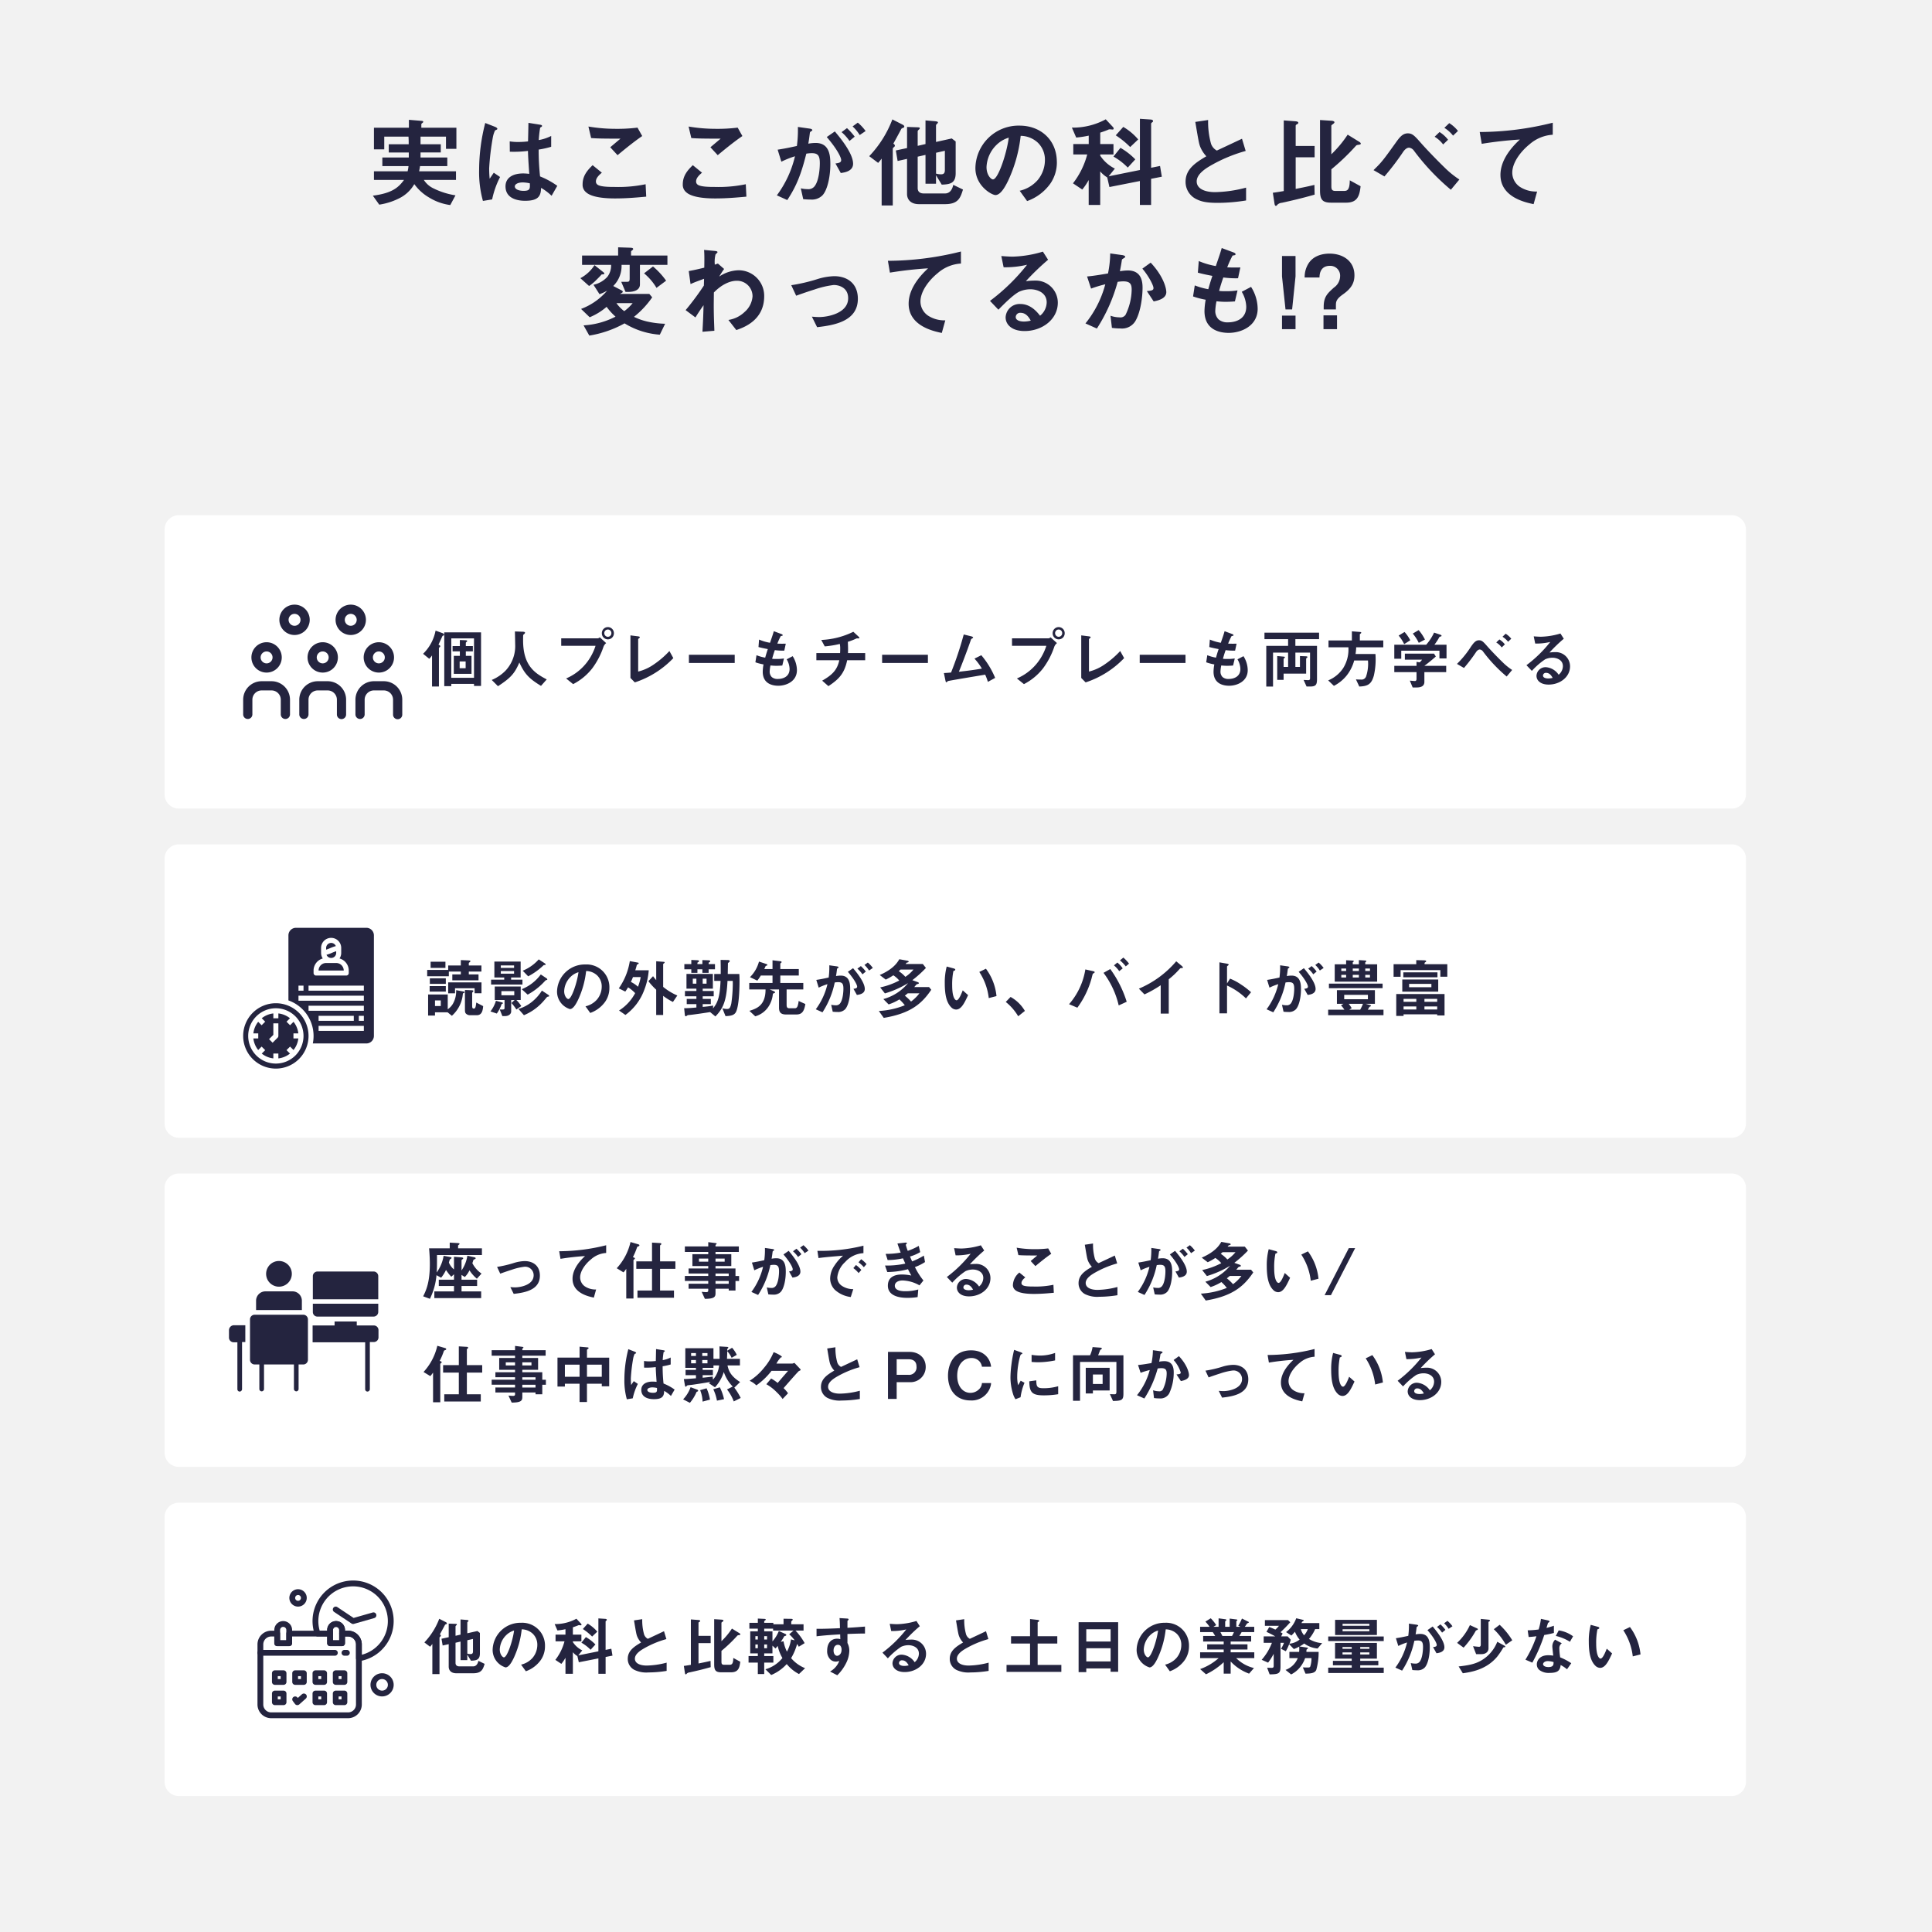 <svg xmlns="http://www.w3.org/2000/svg" width="540" height="540" viewBox="0 0 540 540">
  <g id="グループ_4123" data-name="グループ 4123" transform="translate(-133 -1676)">
    <path id="パス_10175" data-name="パス 10175" d="M0,0H540V540H0Z" transform="translate(133 1676)" fill="#f2f2f2"/>
    <path id="パス_10183" data-name="パス 10183" d="M260.564,10.608V4.7h-9.8V3.748c0-.168.224-.336.28-.364.168-.14.252-.224.252-.336,0-.2-.168-.252-.644-.28l-3.36-.28V4.7H237.52v6.048H240.4V7.192h6.776c.056,1.008.056,1.064.056,2.128h-5.572v2.3h5.6v1.4h-7.392v2.408h7.308a7.9,7.9,0,0,1-.252,1.456H237.52v2.408h8.4c-1.484,2.044-3.248,3.7-8.708,4.4L239,26.2a18.557,18.557,0,0,0,5.936-1.96,9.914,9.914,0,0,0,3.864-3.78,13.253,13.253,0,0,0,4.144,3.752,15.049,15.049,0,0,0,5.908,2.1l1.456-2.716a21.2,21.2,0,0,1-6.244-1.988,6.394,6.394,0,0,1-2.6-2.324h8.988V16.88h-10.3c.112-.644.168-.9.252-1.456h7.616V13.016H250.54v-1.4H256.2V9.32H250.54V7.192h7.112v3.416Zm28.2,10.332a22.411,22.411,0,0,0-4.816-2.632,68.78,68.78,0,0,1-.392-7.5,26.159,26.159,0,0,0,3.5-.784V7a12.225,12.225,0,0,1-3.472,1.148,32.306,32.306,0,0,1,.392-3.472c.28-.168.532-.308.532-.448,0-.168-.084-.308-.672-.392l-3.136-.5c-.056,2.772-.056,3.08-.112,5.18a22.165,22.165,0,0,1-2.6.168,14.575,14.575,0,0,1-2.52-.168l.028,2.884a31.124,31.124,0,0,0,5.068-.224c.056,1.9.14,3.08.364,6.412-.56-.056-1.148-.112-1.708-.112-2.716,0-4.928,1.092-4.928,3.612,0,4.032,4.7,4.032,5.516,4.032,3.808,0,4.368-1.456,4.424-3.612a14.979,14.979,0,0,1,2.94,2.212Zm-15.988-2.464-1.764-1.2-1.148,1.68a27.591,27.591,0,0,1-.14-2.94,71.143,71.143,0,0,1,1.036-8.68,8,8,0,0,1,.616-1.9A4.307,4.307,0,0,0,271.9,5.2a.243.243,0,0,0,.112-.2c0-.28-.588-.532-.672-.56l-2.716-1.064a53.081,53.081,0,0,0-1.708,13.1,30.121,30.121,0,0,0,1.064,8.68l2.576-.42A24.593,24.593,0,0,1,272.772,18.476Zm8.316,1.764c.056,1.456.112,2.1-1.736,2.1-1.652,0-2.464-.588-2.464-1.232s.9-1.12,2.212-1.12A9.631,9.631,0,0,1,281.088,20.24ZM312.5,7.024l-1.316-2.352a45.427,45.427,0,0,1-6.16.336,45.419,45.419,0,0,1-7.56-.644l.756,3.22c1.652.14,3.556.168,8.2.168l-2.856,2.408,2.044,2.212C307.156,11.084,310.04,8.7,312.5,7.024Zm1.12,16.94-.168-3.472a37.361,37.361,0,0,1-8.736.756c-1.232,0-3.976,0-4.76-.672a1.038,1.038,0,0,1-.392-.9c0-.952.952-1.82,1.652-2.408l-2.576-2.1c-1.316,1.288-2.8,2.856-2.8,5.348a2.675,2.675,0,0,0,.924,2.184c1.624,1.54,5.628,1.764,8.12,1.764C308.136,24.468,311.16,24.188,313.624,23.964ZM340.5,7.024l-1.316-2.352a45.427,45.427,0,0,1-6.16.336,45.419,45.419,0,0,1-7.56-.644l.756,3.22c1.652.14,3.556.168,8.2.168l-2.856,2.408,2.044,2.212C335.156,11.084,338.04,8.7,340.5,7.024Zm1.12,16.94-.168-3.472a37.361,37.361,0,0,1-8.736.756c-1.232,0-3.976,0-4.76-.672a1.038,1.038,0,0,1-.392-.9c0-.952.952-1.82,1.652-2.408l-2.576-2.1c-1.316,1.288-2.8,2.856-2.8,5.348a2.675,2.675,0,0,0,.924,2.184c1.624,1.54,5.628,1.764,8.12,1.764C336.136,24.468,339.16,24.188,341.624,23.964Zm33.32-18.34a12.756,12.756,0,0,0-2.184-2.352L371.3,4.336a11.118,11.118,0,0,1,1.988,2.408Zm-3.052,1.568a17.25,17.25,0,0,0-2.156-2.38l-1.512,1.12A12.51,12.51,0,0,1,370.436,8.4Zm-.448,7.56c0-2.968-3.808-7.476-5.1-9.016L364.08,7.3c2.968,3.444,4.032,5.74,4.032,6.44,0,.672-.588.812-1.6.952L368,17.356C369.036,17.216,371.444,16.88,371.444,14.752Zm-6.356.028c0-2.492-.336-5.824-4.116-5.824a11.7,11.7,0,0,0-2.044.2c.224-1.26.28-1.764.42-2.884.056-.364.056-.364.392-.588.28-.168.308-.2.308-.308,0-.224-.308-.364-.672-.42l-3.36-.476a33.509,33.509,0,0,1-.28,5.32c-2.3.5-3.248.7-5.376,1.036l1.036,3.36A25.077,25.077,0,0,1,355.2,12.68a29.719,29.719,0,0,1-5.068,10.92l2.912,1.316c2.548-3.864,3.892-7.224,5.32-12.964a9.265,9.265,0,0,1,1.512-.14c1.736,0,2.268.672,2.268,2.828,0,1.344-.224,4.872-1.484,6.44a2.178,2.178,0,0,1-1.932.784,8.241,8.241,0,0,1-1.9-.224l.672,3.024a19.7,19.7,0,0,0,2.1.112,4.206,4.206,0,0,0,3.192-1.092C364.108,22.424,365.088,18.812,365.088,14.78Zm37.072,7.2-2.716-1.316c-.28,1.344-.98,2.408-2.3,2.408h-5.936c-.924,0-1.708-.364-1.708-1.512V12.792l2.184-.5v8.064h2.94v-2.38l1.6,2.632c2.324-.084,3.892-.364,3.892-3.192V8.536l-1.092-.84-4.4.98V4.056c0-.084.028-.224.28-.448.224-.2.252-.308.252-.42,0-.252-.784-.308-1.148-.336l-2.324-.2V9.264l-2.184.5V5.68c0-.168.252-.364.28-.42.084-.056.308-.224.308-.42,0-.252-.2-.252-1.26-.28l-2.3-.084v5.908l-3.136.672.5,2.94,2.632-.588v9.8c0,1.54,1.008,2.856,3.332,2.856h7.28C400.844,26.064,401.432,24.3,402.16,21.976ZM385.752,4.364c0-.252-.364-.476-.42-.5L382.42,2.376a30.667,30.667,0,0,1-6.468,10.276l2.492,1.876a15.145,15.145,0,0,0,.98-1.2v13.1h3.108V10.608c0-.224.252-.42.336-.5a.516.516,0,0,0,.252-.392c0-.224-.14-.336-.42-.588.364-.644,1.484-2.688,2.156-3.976.14-.252.168-.28.644-.448A.379.379,0,0,0,385.752,4.364Zm11.34,12.18c0,.98-.448,1.176-1.12,1.176a5.152,5.152,0,0,1-1.344-.2V11.7l2.464-.56Zm31.3-2.24c0-6.244-4.592-10.192-10.416-10.192a12.076,12.076,0,0,0-12.348,11.872c0,5.012,4.592,7.532,5.6,7.532,1.456,0,2.744-2.352,3.584-4.088a39.755,39.755,0,0,0,3.472-12.46,7.163,7.163,0,0,1,4.76,1.876,6.6,6.6,0,0,1,2.016,4.9,8.76,8.76,0,0,1-2.016,5.572,9.431,9.431,0,0,1-5.04,3L420.08,25.2a13.517,13.517,0,0,0,6.524-4.928A10.462,10.462,0,0,0,428.4,14.3Zm-13.44-6.832c-.56,4.368-2.968,11.676-4.424,11.676-.5,0-1.792-1.176-1.792-3.444a9.17,9.17,0,0,1,2.8-6.216A8.267,8.267,0,0,1,414.956,7.472Zm36.176.5a16.056,16.056,0,0,0-4.172-3.5l-2.1,2.352a24.015,24.015,0,0,1,4.032,3.276Zm-.812,5.572a18.649,18.649,0,0,0-4.144-3.22l-1.96,2.436a17.6,17.6,0,0,1,4,3.08Zm7.42,4.844-.5-3-2.492.5V3.58c0-.14.056-.2.364-.448a.3.3,0,0,0,.168-.28c0-.336-.336-.42-.7-.448l-2.968-.2V16.516l-8.736,1.764,1.736-2.156a10.43,10.43,0,0,1-4.088-3.612v-.336h3.7V9.264h-3.7V6.072c1.036-.336,1.764-.616,2.156-.784a1.077,1.077,0,0,1,.532-.14c.112,0,.616.056.728.056.14,0,.336-.028.336-.224a.71.71,0,0,0-.224-.5L442.06,2.348A19.222,19.222,0,0,1,432.6,4.672l1.2,2.772a28.21,28.21,0,0,0,3.5-.532V9.264h-4.312v2.912h3.892A22.409,22.409,0,0,1,432.9,20.24l2.6,1.736a17.018,17.018,0,0,0,1.792-2.66v6.972h3.22v-9.38a7.964,7.964,0,0,0,1.96,1.68l.616,2.688,8.512-1.68v6.692h3.136V18.98Zm23.548,6.636V21.444a36.286,36.286,0,0,1-8.652,1.26c-2.94,0-5.152-.98-5.152-3,0-1.876,2.072-3.3,3.332-4.088a42.125,42.125,0,0,1,10.36-4.424L480.14,7.78c-3.444,1.624-3.808,1.792-7.028,3.3a3.409,3.409,0,0,1-1.624-1.9,22.659,22.659,0,0,1-.812-6.636l-3.584.532c.9,5.348,1.036,6.16,1.428,7.084a8.817,8.817,0,0,0,1.652,2.52c-3.08,1.82-5.8,3.612-5.8,7.112a5.335,5.335,0,0,0,2.856,4.788c1.4.728,2.856,1.12,6.16,1.12A50.226,50.226,0,0,0,481.288,25.028Zm32.06-15.9c0-.2-.336-.448-.448-.5l-3.22-1.988a31.472,31.472,0,0,1-4.564,5.488V4.2c0-.2.028-.2.616-.644.084-.084.252-.224.252-.392,0-.364-.812-.42-.952-.42l-3.08-.2V22.172c0,2.66.672,3.472,3.136,3.472H509.2c3.024,0,3.78-1.6,4.088-4.592L510.268,19.4c-.028,2.968-.868,2.968-1.764,2.968H506.32c-.952,0-1.2-.308-1.2-1.316V16.32a62.431,62.431,0,0,0,6.748-6.44c.28-.308.308-.336.924-.42C513.04,9.432,513.348,9.376,513.348,9.124ZM500.44,23.4l-.056-2.716c-1.316.308-2.3.532-5.236,1.12V12.96h5.292V9.8h-5.292V4.168c0-.2.112-.308.336-.42s.392-.224.392-.42c0-.336-.5-.392-.7-.42l-3.36-.252V22.4c-.644.112-1.932.336-3.052.476l.448,2.94c.056.392.14.728.42.728.112,0,.112,0,.5-.42a2.149,2.149,0,0,1,1.176-.448C494.084,25.056,496.492,24.524,500.44,23.4ZM540.508,5.6a9.49,9.49,0,0,0-2.436-2.184L536.7,4.728a9.736,9.736,0,0,1,2.436,2.184ZM537.736,8.06a9,9,0,0,0-2.38-2.156L533.984,7.22a8.591,8.591,0,0,1,2.38,2.156ZM540.9,19.176a25.927,25.927,0,0,1-4.144-3.36c-1.6-1.54-4.676-4.676-6.552-6.8-1.848-2.1-2.436-2.744-3.724-2.744-1.484,0-2.352,1.176-3.5,2.8-3.3,4.592-3.78,5.264-6.076,7.476l3.052,1.764a70.871,70.871,0,0,0,5.264-6.916c.784-1.12,1.484-1.12,1.624-1.12a1.989,1.989,0,0,1,1.316.784,63.608,63.608,0,0,0,10.36,10.976ZM567,6.66V3.3a84.769,84.769,0,0,1-20.412,2.6l.56,3.3A107.065,107.065,0,0,1,557.812,8c-1.316,1.232-5.432,5.1-5.432,9.884,0,6.244,7,7.7,9.268,8.176l.98-3.528a8.311,8.311,0,0,1-4.872-1.344,4.8,4.8,0,0,1-2.072-3.92c0-2.8,2.324-5.908,4.788-7.9A10.837,10.837,0,0,1,567,6.66ZM319.546,43.024v-2.6H309.382V39.384c0-.168,0-.168.448-.532a.321.321,0,0,0,.14-.252c0-.308-.42-.336-.84-.364l-3.36-.112v2.3H295.69v2.6h8.12a5.245,5.245,0,0,1-1.036,3.332,7.356,7.356,0,0,1-3.892,2.24l1.68,2.632a12.165,12.165,0,0,0,2.128-.98,17.854,17.854,0,0,1-7.28,5.1l2.408,2.324a17.177,17.177,0,0,0,4.732-2.912,17.15,17.15,0,0,0,2.492,2.744,22.236,22.236,0,0,1-8.932,2.436l1.6,2.856a30.151,30.151,0,0,0,9.856-3.416,21.733,21.733,0,0,0,9.856,3.164l1.484-3.052a25.417,25.417,0,0,1-4.312-.476,17.13,17.13,0,0,1-4.4-1.456,25.354,25.354,0,0,0,5.1-5.46l-.812-.952h-8.2a4.789,4.789,0,0,0,.644-.364.351.351,0,0,0,.14-.252c0-.2-.224-.308-.364-.392l-2.3-1.2a7.846,7.846,0,0,0,2.324-5.908h2.268v3.808c0,.784-.168.924-.756.924h-1.6l1.2,2.828h.728c1.708,0,3.3-.532,3.3-2.1v-5.46Zm-9.716,10.7a12.11,12.11,0,0,1-2.352,2.24,9.764,9.764,0,0,1-2.184-2.24Zm9.352-6.272a21.394,21.394,0,0,0-3.668-3.976L313.022,45.4a15.775,15.775,0,0,1,3.472,4.06Zm-17.276-2.016c0-.084,0-.14-.308-.392l-2.436-1.932a10.5,10.5,0,0,1-3.948,3.64l2.436,2.184a12.515,12.515,0,0,0,1.792-1.456c.532-.532,1.176-1.148,1.708-1.764C301.85,45.656,301.906,45.656,301.906,45.432Zm44.688,6.356a7.149,7.149,0,0,0-7.224-7.252,10.139,10.139,0,0,0-5.348,1.764,24.119,24.119,0,0,1,1.372-2.128l-1.736-1.512-.868.308a8.682,8.682,0,0,1,.2-2.856c.084-.112.56-.5.56-.644,0-.252-.5-.308-.756-.336l-3-.28c.112,1.456.084,2.94.056,4.956-2.156.532-3.276.756-4.34.952l.5,3.64c.9-.42,1.568-.672,3.78-1.484l-.056,1.9a76.125,76.125,0,0,1-5.1,6.86l2.744,2.044c.868-1.4,1.372-2.156,2.268-3.416-.084,3.248-.14,4.34-.308,7.42l3.332-.28c-.056-1.988-.2-4.368-.168-8.148l.028-2.548c2.156-2.212,4.48-3.276,6.384-3.276a4.329,4.329,0,0,1,4.424,4.368,6.4,6.4,0,0,1-2.24,4.368,8.3,8.3,0,0,1-4.508,2.212l2.212,2.828C340.854,60.552,346.594,58.536,346.594,51.788Zm26.18.728c0-4.452-3.136-6.328-6.608-6.328a17.29,17.29,0,0,0-4.508.756,48.091,48.091,0,0,1-7.5,1.764l1.372,2.94c2.66-.952,4.48-1.54,5.04-1.708a26.434,26.434,0,0,1,5.46-1.288c1.456,0,4.032.7,4.032,3.7,0,4.228-5.768,5.264-8.092,5.264-.448,0-1.008-.028-2.044-.112l1.456,2.94C366.138,59.908,372.774,58.816,372.774,52.516Zm28.812-9.856V39.3a84.769,84.769,0,0,1-20.412,2.6l.56,3.3A107.065,107.065,0,0,1,392.4,44c-1.316,1.232-5.432,5.1-5.432,9.884,0,6.244,7,7.7,9.268,8.176l.98-3.528a8.311,8.311,0,0,1-4.872-1.344,4.8,4.8,0,0,1-2.072-3.92c0-2.8,2.324-5.908,4.788-7.9A10.837,10.837,0,0,1,401.586,42.66Zm27.076,10.948a6.172,6.172,0,0,0-6.216-6.188,22.294,22.294,0,0,0-2.716.168,69.234,69.234,0,0,1,6.216-5.992l-1.456-2.268a31.732,31.732,0,0,1-8.484,1.4c-.868,0-2.464-.112-3.136-.168l.644,3.136a26.14,26.14,0,0,0,6.552-.7A55.279,55.279,0,0,1,409.706,53.1l2.352,2.464c1.568-1.6,4.032-4.088,5.768-5.012a7.594,7.594,0,0,1,3.192-.7c1.82,0,4.536.9,4.536,3.668a4.932,4.932,0,0,1-1.848,3.724c-.784-.98-2.6-3.276-5.516-3.276a3.922,3.922,0,0,0-4.116,3.724c0,2.072,1.792,3.836,5.292,3.836C424.294,61.532,428.662,58.256,428.662,53.608ZM421.1,58.62a7.96,7.96,0,0,1-1.9.252c-1.008,0-2.3-.28-2.3-1.26a1.234,1.234,0,0,1,1.4-1.176C419.9,56.436,420.738,57.976,421.1,58.62Zm37.884-7.98c0-1.008-.7-4.312-4.368-8.232l-2.324,1.68c1.54,1.764,3.108,4.564,3.108,5.432,0,.672-.644.728-1.848.84l1.9,2.884C457.25,52.908,458.986,52.236,458.986,50.64Zm-6.636-1.232c0-1.708-.308-4.816-4.116-4.816a13.124,13.124,0,0,0-2.212.224c.2-1.064.392-2.044.532-3.052.028-.28.084-.308.588-.616.308-.2.364-.28.364-.392,0-.252-.56-.42-.784-.448l-3.416-.476a28.984,28.984,0,0,1-.616,5.6c-1.232.2-3.808.672-5.852.84l1.12,3.388a35.249,35.249,0,0,1,3.976-1.2A29.39,29.39,0,0,1,436.39,59.4l3.192,1.428a46.413,46.413,0,0,0,5.8-13.048,10.546,10.546,0,0,1,1.6-.14c2.016,0,2.324.9,2.324,2.38A16.553,16.553,0,0,1,447.59,57a1.722,1.722,0,0,1-1.68.7,7.829,7.829,0,0,1-2.52-.448l.392,3.388a17.711,17.711,0,0,0,2.408.168,4.351,4.351,0,0,0,4.2-2.156C451.874,56.072,452.35,51.732,452.35,49.408Zm32.172,5.852a11.6,11.6,0,0,0-1.848-6.076l-2.6,1.372a8.6,8.6,0,0,1,1.26,4.172c0,3.388-2.828,4.368-5.124,4.368a3.769,3.769,0,0,1-2.632-.84,3.341,3.341,0,0,1-.9-2.464,16.933,16.933,0,0,1,.336-2.576c.756.056,1.428.14,2.492.14,1.372,0,2.24-.084,2.66-.112l.728-3.08a18.2,18.2,0,0,1-3.3.224,10.782,10.782,0,0,1-1.848-.084c.5-1.792.84-2.8,1.176-3.752a25.793,25.793,0,0,0,4.116.224l.644-3.024c-1.624.028-2.268.028-3.668-.028a29.11,29.11,0,0,1,1.484-3.276c.448-.14.84-.056.84-.392,0-.308-.42-.448-.644-.532l-3.22-1.2c-.392,1.428-.812,2.6-1.652,5.04a21.361,21.361,0,0,1-4.76-1.4l-.252,3.248c1.6.42,2.324.56,4.06.9-.616,1.82-.868,2.744-1.148,3.724a19.92,19.92,0,0,1-3.78-1.064l-.476,3.08a22.1,22.1,0,0,0,3.528.924,19.242,19.242,0,0,0-.336,3.164c0,5.152,4.06,6.1,6.776,6.1C479.958,62.036,484.522,60.1,484.522,55.26Zm10.584-9.016V40.56h-3.78v5.684l.98,9.24h1.848Zm0,14.756V57.22h-3.78V61ZM511.57,45.936c0-3.892-3.108-6.048-6.972-6.048-1.428,0-4.256.308-5.824,2.688a7.084,7.084,0,0,0-1.12,3.976H501.8c.028-.812.14-3.248,2.912-3.248a2.738,2.738,0,0,1,2.856,2.884,3.961,3.961,0,0,1-1.736,3.192c-1.792,1.624-2.856,2.548-2.856,5.4v.7h3.416V54.42c0-1.064.028-1.792,2.072-3.22C510.954,49.436,511.57,47.812,511.57,45.936ZM506.7,61V57.136h-3.78V61Z" transform="translate(0 1707)" fill="#24243f"/>
    <path id="パス_10184" data-name="パス 10184" d="M4,0H438a4,4,0,0,1,4,4V78a4,4,0,0,1-4,4H4a4,4,0,0,1-4-4V4A4,4,0,0,1,4,0Z" transform="translate(179 1820)" fill="#fff"/>
    <path id="パス_10185" data-name="パス 10185" d="M4,0H438a4,4,0,0,1,4,4V78a4,4,0,0,1-4,4H4a4,4,0,0,1-4-4V4A4,4,0,0,1,4,0Z" transform="translate(179 1912)" fill="#fff"/>
    <path id="パス_10188" data-name="パス 10188" d="M4,0H438a4,4,0,0,1,4,4V78a4,4,0,0,1-4,4H4a4,4,0,0,1-4-4V4A4,4,0,0,1,4,0Z" transform="translate(179 2004)" fill="#fff"/>
    <path id="パス_10189" data-name="パス 10189" d="M4,0H438a4,4,0,0,1,4,4V78a4,4,0,0,1-4,4H4a4,4,0,0,1-4-4V4A4,4,0,0,1,4,0Z" transform="translate(179 2096)" fill="#fff"/>
    <path id="パス_10186" data-name="パス 10186" d="M16.452,16.72V1.744H6.174v15.03H8.136v-.63H14.49v.576ZM14.49,14.452H8.136V3.436H14.49Zm-.324-7.4V5.578H12.2V4.7c0-.126.108-.216.216-.288a.335.335,0,0,0,.162-.27c0-.18-.306-.18-.594-.2L10.53,3.886V5.578H8.5V7.054H10.53v1.26H8.838v5.022h4.95V8.314H12.2V7.054ZM12.15,11.77H10.476V9.88H12.15ZM6.12,2.392c0-.162-.108-.306-.54-.468L3.744,1.258A12.245,12.245,0,0,1,.252,7.738l1.728,1.4a7.5,7.5,0,0,0,.774-.936v8.676H4.68V6.172c0-.108.108-.2.288-.36a.289.289,0,0,0,.09-.2c0-.18-.234-.306-.5-.414.144-.324,1.1-2.412,1.116-2.43.054-.054.072-.072.288-.144A.226.226,0,0,0,6.12,2.392ZM34.812,14.9c-3.114-1.656-6.606-3.654-6.606-10.908,0-.234,0-1.44.036-1.512s.324-.306.36-.36a.43.43,0,0,0,.144-.288c0-.27-.612-.27-.81-.27L25.92,1.492c.018.756.072,3.078.072,3.564a10.036,10.036,0,0,1-2.7,7.4,11.661,11.661,0,0,1-3.852,2.592l1.746,1.746c3.51-2.286,4.662-3.528,5.976-6.624,1.476,3.2,2.682,4.482,6.048,6.534ZM53.586,1.96a1.683,1.683,0,1,0-3.366,0,1.684,1.684,0,1,0,3.366,0Zm-2.16,2.79L49.644,3.13a1.026,1.026,0,0,1-.594.288H38.862V5.506h9.594a15.2,15.2,0,0,1-2.25,4.41,14.487,14.487,0,0,1-5.976,4.716l1.962,1.584a16.066,16.066,0,0,0,5.328-4.392A21.533,21.533,0,0,0,50.688,5.74,2.387,2.387,0,0,1,51.426,4.75Zm1.458-2.79a1,1,0,0,1-.99,1.026A1.018,1.018,0,0,1,50.9,1.96a1,1,0,0,1,.99-1.008A.991.991,0,0,1,52.884,1.96ZM70.2,8.944l-1.1-1.98a24.911,24.911,0,0,1-4.3,3.708,13.106,13.106,0,0,1-4.428,2.034V3.67c0-.072.018-.09.288-.306.162-.144.18-.18.18-.252,0-.18-.36-.234-.486-.252l-2.142-.27v11.9l1.224,1.242A26.111,26.111,0,0,0,70.2,8.944Zm17.154,1.35V8.008h-12.8v2.286Zm17.388,2.016A7.46,7.46,0,0,0,103.554,8.4l-1.674.882a5.527,5.527,0,0,1,.81,2.682c0,2.178-1.818,2.808-3.294,2.808a2.423,2.423,0,0,1-1.692-.54,2.148,2.148,0,0,1-.576-1.584A10.886,10.886,0,0,1,97.344,11c.486.036.918.09,1.6.09.882,0,1.44-.054,1.71-.072l.468-1.98A11.7,11.7,0,0,1,99,9.178a6.932,6.932,0,0,1-1.188-.054c.324-1.152.54-1.8.756-2.412a16.581,16.581,0,0,0,2.646.144l.414-1.944c-1.044.018-1.458.018-2.358-.018a18.715,18.715,0,0,1,.954-2.106c.288-.09.54-.036.54-.252,0-.2-.27-.288-.414-.342L98.28,1.42c-.252.918-.522,1.674-1.062,3.24a13.732,13.732,0,0,1-3.06-.9L94,5.848c1.026.27,1.494.36,2.61.576-.4,1.17-.558,1.764-.738,2.394a12.806,12.806,0,0,1-2.43-.684l-.306,1.98a14.21,14.21,0,0,0,2.268.594,12.368,12.368,0,0,0-.216,2.034c0,3.312,2.61,3.924,4.356,3.924C101.808,16.666,104.742,15.424,104.742,12.31Zm19.08-2.772v-2h-4.806c0-.306.018-.4.018-.864.018-.63-.036-1.638-.054-2.286a16.635,16.635,0,0,0,2.286-.882.6.6,0,0,1,.27-.072h.576a.12.12,0,0,0,.09-.126c0-.126-.162-.306-.216-.36L120.51,1.582a22.476,22.476,0,0,1-8.964,2.286l.972,1.8a27.692,27.692,0,0,0,4.212-.684,6.507,6.507,0,0,1,.108,1.44c0,.594-.018.936-.036,1.116h-6.624v2h6.408c-.594,2.682-1.872,4.05-4.788,5.706l1.746,1.53c3.042-1.98,4.518-3.672,5.238-7.236Zm17.532.756V8.008h-12.8v2.286Zm18.792,4.176a23.813,23.813,0,0,0-3.87-6.336l-1.908.954a16.228,16.228,0,0,1,2.07,2.79c-1.98.342-3.87.594-6.426.882.792-1.944,2.3-5.85,3.258-8.64.162-.486.2-.54.378-.63.306-.18.342-.2.342-.288,0-.18-.342-.306-.5-.342l-2.124-.522a94.331,94.331,0,0,1-3.546,10.638c-1.044.09-1.566.126-2,.144l.432,2.088c.072.324.126.486.27.486a.187.187,0,0,0,.144-.072c.018-.018.234-.234.27-.252.126-.09,8.694-1.512,10.422-1.8a13.342,13.342,0,0,1,.756,2.016Zm19.44-12.51a1.683,1.683,0,1,0-3.366,0,1.684,1.684,0,1,0,3.366,0Zm-2.16,2.79-1.782-1.62a1.026,1.026,0,0,1-.594.288H164.862V5.506h9.594a15.2,15.2,0,0,1-2.25,4.41,14.487,14.487,0,0,1-5.976,4.716l1.962,1.584a16.066,16.066,0,0,0,5.328-4.392,21.533,21.533,0,0,0,3.168-6.084A2.387,2.387,0,0,1,177.426,4.75Zm1.458-2.79a1,1,0,0,1-.99,1.026,1.018,1.018,0,0,1-.99-1.026,1,1,0,0,1,.99-1.008A.991.991,0,0,1,178.884,1.96ZM196.2,8.944l-1.1-1.98a24.911,24.911,0,0,1-4.3,3.708,13.106,13.106,0,0,1-4.428,2.034V3.67c0-.072.018-.09.288-.306.162-.144.18-.18.18-.252,0-.18-.36-.234-.486-.252l-2.142-.27v11.9l1.224,1.242A26.111,26.111,0,0,0,196.2,8.944Zm17.154,1.35V8.008h-12.8v2.286Zm17.388,2.016A7.46,7.46,0,0,0,229.554,8.4l-1.674.882a5.527,5.527,0,0,1,.81,2.682c0,2.178-1.818,2.808-3.294,2.808a2.423,2.423,0,0,1-1.692-.54,2.148,2.148,0,0,1-.576-1.584A10.887,10.887,0,0,1,223.344,11c.486.036.918.09,1.6.09.882,0,1.44-.054,1.71-.072l.468-1.98A11.7,11.7,0,0,1,225,9.178a6.932,6.932,0,0,1-1.188-.054c.324-1.152.54-1.8.756-2.412a16.581,16.581,0,0,0,2.646.144l.414-1.944c-1.044.018-1.458.018-2.358-.018a18.712,18.712,0,0,1,.954-2.106c.288-.09.54-.036.54-.252,0-.2-.27-.288-.414-.342l-2.07-.774c-.252.918-.522,1.674-1.062,3.24a13.732,13.732,0,0,1-3.06-.9L220,5.848c1.026.27,1.494.36,2.61.576-.4,1.17-.558,1.764-.738,2.394a12.806,12.806,0,0,1-2.43-.684l-.306,1.98a14.21,14.21,0,0,0,2.268.594,12.369,12.369,0,0,0-.216,2.034c0,3.312,2.61,3.924,4.356,3.924C227.808,16.666,230.742,15.424,230.742,12.31Zm19.944-8.658V1.834H235.422V3.652h6.606V5.524h-6.1V16.9h1.89V7.4h4.212V11.41h-1.26V9.232c0-.126.036-.144.252-.342.072-.054.108-.09.108-.162,0-.144-.108-.18-.324-.2l-1.818-.162v6.66h1.782V13.282h6.3V9.142c0-.108.054-.162.234-.288a.244.244,0,0,0,.126-.2c0-.144-.126-.216-.342-.216l-1.746-.072V11.41h-1.278V7.4h4.1v7.146c0,.54-.288.558-.5.558-.2,0-1.116-.054-1.3-.054l.828,1.836h.936c1.62,0,1.98-.432,1.98-2.07V5.524h-6.048V3.652ZM268.632,5.92V4.012H262.08V2.266c.18-.162.4-.306.4-.414,0-.162-.252-.216-.324-.216l-2.3-.18V4.012h-6.534V5.92h5.562a9.875,9.875,0,0,1-1.422,5.76,9.157,9.157,0,0,1-4.23,3.492l1.6,1.53a11.137,11.137,0,0,0,3.51-2.826A11.555,11.555,0,0,0,260.5,9.61h3.852a11.031,11.031,0,0,1-.522,4.446,1.336,1.336,0,0,1-1.458.882,13.515,13.515,0,0,1-1.386-.054l.936,2c2.484-.072,3.438-.738,4.086-3.1a20.272,20.272,0,0,0,.432-5.994h-5.562a14.258,14.258,0,0,0,.18-1.872Zm17.676,3.114V5.2h-3.384a15.334,15.334,0,0,0,1.4-2.16c.072-.072.468-.162.522-.216a.1.1,0,0,0,.072-.108c0-.144-.2-.27-.306-.306l-1.782-.594a14.361,14.361,0,0,1-2.2,3.384H271.71V9.124h1.944V6.874h10.674v2.16Zm-.09,3.834V11.1h-6.1c.972-.7,2.394-1.872,3.2-2.61l-.5-.792h-8.154V9.376h4.806a3.28,3.28,0,0,1-.684.756l-.864-.144V11.1h-6.21v1.764h6.21v1.944c0,.27-.126.54-.432.54-.216,0-1.224-.09-1.44-.108l.792,1.908h1.134c1.1,0,2.142-.306,2.142-1.566V12.868Zm-5.94-9.108a12.459,12.459,0,0,0-1.764-2.646l-1.638.972a12.374,12.374,0,0,1,1.674,2.592Zm-4.1.2a10.978,10.978,0,0,0-1.6-2.322l-1.656,1.008a11.035,11.035,0,0,1,1.548,2.394ZM304.4,3.526a6.1,6.1,0,0,0-1.566-1.4l-.882.846a6.258,6.258,0,0,1,1.566,1.4ZM302.616,5.11a5.784,5.784,0,0,0-1.53-1.386l-.882.846a5.523,5.523,0,0,1,1.53,1.386Zm2.034,7.146a16.67,16.67,0,0,1-2.664-2.16c-1.026-.99-3.006-3.006-4.212-4.374-1.188-1.35-1.566-1.764-2.394-1.764-.954,0-1.512.756-2.25,1.8a26.725,26.725,0,0,1-3.906,4.806l1.962,1.134a45.563,45.563,0,0,0,3.384-4.446c.5-.72.954-.72,1.044-.72a1.279,1.279,0,0,1,.846.5,40.89,40.89,0,0,0,6.66,7.056Zm16.182-1.008a3.968,3.968,0,0,0-4-3.978,14.332,14.332,0,0,0-1.746.108,44.509,44.509,0,0,1,4-3.852l-.936-1.458a20.4,20.4,0,0,1-5.454.9c-.558,0-1.584-.072-2.016-.108l.414,2.016a16.8,16.8,0,0,0,4.212-.45,35.536,35.536,0,0,1-6.66,6.5l1.512,1.584a20.32,20.32,0,0,1,3.708-3.222,4.882,4.882,0,0,1,2.052-.45c1.17,0,2.916.576,2.916,2.358a3.171,3.171,0,0,1-1.188,2.394,4.7,4.7,0,0,0-3.546-2.106,2.521,2.521,0,0,0-2.646,2.394c0,1.332,1.152,2.466,3.4,2.466C318.024,16.342,320.832,14.236,320.832,11.248Zm-4.86,3.222a5.117,5.117,0,0,1-1.224.162c-.648,0-1.476-.18-1.476-.81a.793.793,0,0,1,.9-.756C315.2,13.066,315.738,14.056,315.972,14.47Z" transform="translate(251 1851)" fill="#24243f"/>
    <path id="パス_10187" data-name="パス 10187" d="M16.578,10.618V7.576H7.272v3.06H9.18V9.214h5.472v1.4ZM6.606,7.99V6.442H2.142V7.99Zm0,2.16V8.62H2.088v1.53Zm9.954-5.6V2.86H13.032V2.212c0-.09.018-.09.324-.342a.334.334,0,0,0,.126-.234c0-.18-.36-.18-.612-.2l-2.07-.09V2.86H7.272V4.1H1.4V5.866H7.452V4.552H10.8v.792H8.424V7H15.75V5.344H13.032V4.552Zm.486,9.666L15.12,13.21a7.318,7.318,0,0,1-.2,1.206c-.09.324-.216.486-.5.486-.36,0-.45-.216-.45-.828V10.528c0-.072.036-.144.18-.252a.427.427,0,0,0,.162-.306c0-.144-.216-.18-.594-.2L11.952,9.7v5.472c0,.522.036.936.324,1.17a1.6,1.6,0,0,0,1.152.414h1.836C16.83,16.756,16.956,15.136,17.046,14.218Zm-5.2-3.87c0-.18-.108-.18-.288-.216l-2.07-.378a6.967,6.967,0,0,1-.918,3.834A4.969,4.969,0,0,1,7.146,15.1V10.96H1.656v5.886H3.582v-.9H7.11l1.188.972a9.248,9.248,0,0,0,2.97-5.328c.018-.126.108-.828.126-.882.018-.072.072-.108.2-.144C11.736,10.51,11.844,10.474,11.844,10.348ZM5.2,14.182H3.582V12.616H5.2ZM6.5,3.526V1.8H2.358V3.526ZM28.026,8.188V6.82H24.858V6.208h2.664V1.762H20.178V6.208h2.754V6.82H19.26V8.188Zm-2.34-4.662H21.978V2.842h3.708Zm0,1.62H21.978V4.408h3.708ZM27.7,14.2a9.28,9.28,0,0,0-1.368-1.692H27.54V8.728H20.286v3.78h2.736V14.74c0,.432-.216.468-1.35.4l.738,1.854h.774c1.08,0,1.692-.648,1.692-1.278v-3.2h.972l-.9.828a13.472,13.472,0,0,1,1.386,1.818Zm7.272-7.452c0-.144-.18-.288-.288-.36l-1.53-1.026a12.278,12.278,0,0,1-5.328,4.122L29.484,11A18.038,18.038,0,0,0,33.84,7.7c.09-.09.684-.72.72-.738a2.454,2.454,0,0,0,.306-.072A.132.132,0,0,0,34.974,6.748ZM25.74,11.176h-3.6V10.024h3.6Zm8.766-8.622c0-.054-.018-.162-.324-.36L32.58,1.15A12.088,12.088,0,0,1,28.1,4.318l1.53,1.566A18.214,18.214,0,0,0,33.3,3.364c.072-.054.648-.594.684-.612.054-.018.36-.036.432-.054C34.47,2.68,34.506,2.644,34.506,2.554Zm.99,8.838c0-.144-.2-.306-.306-.378L33.462,9.88a12.489,12.489,0,0,1-2.862,3.2,11.175,11.175,0,0,1-3.69,1.926l1.53,1.746a14.783,14.783,0,0,0,5.6-4.086c.108-.108.882-1.044.9-1.044a4.081,4.081,0,0,0,.45-.108A.135.135,0,0,0,35.5,11.392Zm-12.924,2c0-.162-.288-.234-.378-.252l-1.584-.414a8.809,8.809,0,0,1-1.53,2.97l1.782.594a10.526,10.526,0,0,0,1.35-2.646c.036-.054.126-.072.18-.09C22.464,13.516,22.572,13.5,22.572,13.39ZM52.326,9.124a6.36,6.36,0,0,0-6.7-6.552A7.763,7.763,0,0,0,37.692,10.2a5.122,5.122,0,0,0,3.6,4.842c.936,0,1.764-1.512,2.3-2.628a25.556,25.556,0,0,0,2.232-8.01,4.6,4.6,0,0,1,3.06,1.206,4.244,4.244,0,0,1,1.3,3.15,5.631,5.631,0,0,1-1.3,3.582,6.063,6.063,0,0,1-3.24,1.926l1.332,1.854a8.69,8.69,0,0,0,4.194-3.168A6.726,6.726,0,0,0,52.326,9.124Zm-8.64-4.392c-.36,2.808-1.908,7.506-2.844,7.506-.324,0-1.152-.756-1.152-2.214a5.9,5.9,0,0,1,1.8-4A5.314,5.314,0,0,1,43.686,4.732Zm27.63,6.516a16.519,16.519,0,0,1-3.96-2.412V2.5c0-.072.072-.126.288-.306A.241.241,0,0,0,67.77,2c0-.108-.126-.162-.216-.162l-2.142-.162V6.946a12.085,12.085,0,0,1-.882-1.1l-1.3,1.4a18.5,18.5,0,0,0,2.178,2.376V16.7h1.944V11.338a16.154,16.154,0,0,0,2.736,1.71ZM63.324,4.192H59.562a13.044,13.044,0,0,0,.4-1.368c.036-.144.054-.2.342-.342.054-.018.216-.108.216-.216a.2.2,0,0,0-.162-.2l-2.322-.432A18.22,18.22,0,0,1,54.954,9.25l1.818.9c.288-.414.522-.756.774-1.188a10,10,0,0,1,1.98,1.62,12.83,12.83,0,0,1-4.5,4.86l1.782,1.242A15.124,15.124,0,0,0,62.1,9.61,18.651,18.651,0,0,0,63.324,4.192ZM61.074,6.1a13.632,13.632,0,0,1-.756,2.7,8.411,8.411,0,0,0-1.98-1.35c.234-.5.378-.828.576-1.35ZM88.7,7.2c0-1.1-.036-1.494-.054-1.962H85.41c0-.216.054-3.024.054-3.042.018-.036.054-.054.288-.252.144-.126.216-.216.216-.324,0-.2-.27-.288-.54-.288l-2.016-.036c.036,1.728.036,2.25.036,3.942H81.63V7.162h1.764c-.18,4.176-.684,6.012-2.106,7.686l.054-.792c-.882.18-2.16.306-2.934.378V13.66h2.268V12.2H78.408v-.738h3.078V9.988H78.408V9.34h2.844V5.218h-7.38V9.34h2.772v.648h-3.2v1.476h3.2V12.2h-2.7V13.66h2.7V14.6c-.756.072-2.178.2-3.42.2l.18,1.782c.018.108.054.468.27.468.126,0,.162-.036.4-.234a1.3,1.3,0,0,1,.576-.126c.756-.036,4.77-.63,5.832-.81L81.954,17.1c2.214-2.268,3.114-4.41,3.384-9.936H86.8c.018.342.018.5.018.936a40.492,40.492,0,0,1-.414,5.364c-.306,1.4-.612,1.548-1.242,1.548a4.967,4.967,0,0,1-1.26-.2l.882,2.2c1.494-.054,2.5-.252,2.952-1.224C88.668,13.8,88.7,8.314,88.7,7.2Zm-9.216.738h-1.08v-1.4h1.08Zm-2.844,0H75.636v-1.4h1.008Zm5.2-4.014V2.464H80.064V2.14c0-.054.144-.162.216-.216.09-.036.234-.144.234-.252,0-.252-.432-.27-.576-.27l-1.62-.054V2.464H76.932V2.086c0-.054.234-.162.27-.2.162-.108.18-.18.18-.234,0-.2-.2-.252-.558-.27l-1.6-.072V2.464H73.278V3.922h1.944v.99h1.71v-.99h1.386v.99h1.746v-.99Zm25.254,9.7-1.872-.846a6.379,6.379,0,0,1-.288,1.422c-.162.414-.4.612-.756.612H102.69c-.612,0-.828-.216-.828-.954v-4.3h4.662V7.738H100.1V5.668h5.166V3.85H100.1V2.428c0-.09.018-.18.2-.306.144-.108.162-.162.162-.2,0-.144-.126-.234-.342-.252l-2.2-.27V3.85h-2.3c.072-.144.216-.468.324-.72.054-.108.09-.162.306-.234.18-.036.234-.108.234-.2,0-.144-.2-.216-.288-.252L94.14,1.762a9.643,9.643,0,0,1-2.52,4.356l2.052.972a14.066,14.066,0,0,0,.972-1.422H97.92v2.07h-6.5V9.556h4.554c0,4.482-2.5,5.364-4.518,5.976l1.638,1.53a6.558,6.558,0,0,0,4.23-3.672,7.322,7.322,0,0,0,.666-2.358c.036-.234.054-.324.234-.4.27-.072.4-.108.4-.27,0-.126-.072-.216-.468-.378l-1.026-.432h2.61v5.112c0,1.35.576,1.89,2,1.89h2.754C105.948,16.558,106.722,15.982,107.1,13.624Zm18.864-10.08a8.2,8.2,0,0,0-1.4-1.512l-.936.684A7.147,7.147,0,0,1,124.9,4.264ZM124,4.552a11.089,11.089,0,0,0-1.386-1.53l-.972.72a8.042,8.042,0,0,1,1.422,1.584Zm-.288,4.86c0-1.908-2.448-4.806-3.276-5.8L118.98,4.624c1.908,2.214,2.592,3.69,2.592,4.14,0,.432-.378.522-1.026.612l.954,1.71C122.166,11,123.714,10.78,123.714,9.412Zm-4.086.018c0-1.6-.216-3.744-2.646-3.744a7.52,7.52,0,0,0-1.314.126c.144-.81.18-1.134.27-1.854.036-.234.036-.234.252-.378.18-.108.2-.126.2-.2,0-.144-.2-.234-.432-.27l-2.16-.306a21.541,21.541,0,0,1-.18,3.42c-1.476.324-2.088.45-3.456.666l.666,2.16a16.121,16.121,0,0,1,2.448-.972,19.1,19.1,0,0,1-3.258,7.02l1.872.846a24.162,24.162,0,0,0,3.42-8.334,5.956,5.956,0,0,1,.972-.09c1.116,0,1.458.432,1.458,1.818,0,.864-.144,3.132-.954,4.14a1.4,1.4,0,0,1-1.242.5,5.3,5.3,0,0,1-1.224-.144l.432,1.944a12.667,12.667,0,0,0,1.35.072,2.7,2.7,0,0,0,2.052-.7C119,14.344,119.628,12.022,119.628,9.43Zm22.662.216-.612-.756h-4.14c.108-.108.522-.63.612-.72a2.933,2.933,0,0,1,.558-.2.176.176,0,0,0,.108-.18c0-.162-.162-.234-.306-.288L137,6.964a32.9,32.9,0,0,0,3.8-3.42l-.864-1.1h-4.824c.054-.054.252-.324.306-.36s.36-.09.414-.126a.178.178,0,0,0,.144-.18c0-.144-.2-.234-.414-.27l-2.2-.4c-.63,1.08-1.782,2.79-5.472,4.41L129.564,6.8A15.934,15.934,0,0,0,131.688,5.6a7.382,7.382,0,0,1,1.656,1.458,20.486,20.486,0,0,1-5.328,1.926l1.314,1.674a26.615,26.615,0,0,0,6.48-2.88,13.6,13.6,0,0,1-6.912,4.464l1.476,1.494a13.563,13.563,0,0,0,3.006-1.4,10.81,10.81,0,0,1,1.512,1.638,22.661,22.661,0,0,1-7.254,1.6l1.368,1.926C136.386,16.288,139.608,13.624,142.29,9.646Zm-4.968-5.652a10.019,10.019,0,0,1-2.268,2.034A9.187,9.187,0,0,0,133.2,4.444c.288-.252.306-.27.5-.45Zm1.656,6.642a11.425,11.425,0,0,1-2.34,2.3A12.554,12.554,0,0,0,134.91,11.3c.378-.306.414-.342.81-.666Zm21.546.774a15.3,15.3,0,0,0-2.952-7.65l-1.854.9a16.739,16.739,0,0,1,2.646,7.308Zm-7.938-.27-1.494-1.332c-.342.864-1.08,2.772-1.728,2.772-.36,0-1.224-.648-1.224-4.158a18.659,18.659,0,0,1,.342-4.014c.306-.108.522-.18.522-.378,0-.216-.288-.306-.414-.342l-1.98-.54a17.531,17.531,0,0,0-.54,4.68c0,3.42.576,5.526,1.836,6.75a1.963,1.963,0,0,0,1.332.594C150.7,15.172,151.6,13.264,152.586,11.14Zm10.53,1.908a14.8,14.8,0,0,1,3.474,4l1.872-1.494a10.588,10.588,0,0,0-4-3.906Zm34.452-10.71A10.992,10.992,0,0,0,195.984.646l-.954.792a9.061,9.061,0,0,1,1.62,1.674ZM195.8,3.67a7.64,7.64,0,0,0-1.494-1.638l-.954.792a7.863,7.863,0,0,1,1.476,1.62Zm1.116,9.324a31.414,31.414,0,0,0-4.59-9.144l-1.89,1.062a24.227,24.227,0,0,1,4.248,9.108Zm-8.946-8.262c0-.162-.252-.252-.432-.288l-2.178-.486a19.476,19.476,0,0,1-4.554,9.72l2.322.972a25.026,25.026,0,0,0,3.924-8.028c.072-.234.324-1.35.4-1.44a2.961,2.961,0,0,1,.342-.234C187.884,4.876,187.974,4.822,187.974,4.732Zm24.66-1.314c0-.144-.234-.378-.306-.432l-1.566-1.3a27.945,27.945,0,0,1-10.44,7.65l1.566,1.6a32.274,32.274,0,0,0,4.536-2.556v7.92h2.25V6.712a23.047,23.047,0,0,0,2.97-2.808c.252-.27.288-.306.558-.324C212.562,3.562,212.634,3.544,212.634,3.418Zm19.044,6.912a22.033,22.033,0,0,0-2.808-2.16,16.073,16.073,0,0,0-3.06-1.638l-.846,1.332V3.13c0-.09.468-.378.468-.486,0-.216-.378-.27-.432-.288l-2.16-.378V16.234h2.124V8.458a18.324,18.324,0,0,1,5.292,3.6Zm20.286-6.786a8.2,8.2,0,0,0-1.4-1.512l-.936.684A7.148,7.148,0,0,1,250.9,4.264ZM250,4.552a11.089,11.089,0,0,0-1.386-1.53l-.972.72a8.042,8.042,0,0,1,1.422,1.584Zm-.288,4.86c0-1.908-2.448-4.806-3.276-5.8L244.98,4.624c1.908,2.214,2.592,3.69,2.592,4.14,0,.432-.378.522-1.026.612l.954,1.71C248.166,11,249.714,10.78,249.714,9.412Zm-4.086.018c0-1.6-.216-3.744-2.646-3.744a7.52,7.52,0,0,0-1.314.126c.144-.81.18-1.134.27-1.854.036-.234.036-.234.252-.378.18-.108.2-.126.2-.2,0-.144-.2-.234-.432-.27l-2.16-.306a21.544,21.544,0,0,1-.18,3.42c-1.476.324-2.088.45-3.456.666l.666,2.16a16.121,16.121,0,0,1,2.448-.972,19.105,19.105,0,0,1-3.258,7.02l1.872.846a24.162,24.162,0,0,0,3.42-8.334,5.956,5.956,0,0,1,.972-.09c1.116,0,1.458.432,1.458,1.818,0,.864-.144,3.132-.954,4.14a1.4,1.4,0,0,1-1.242.5,5.3,5.3,0,0,1-1.224-.144l.432,1.944a12.668,12.668,0,0,0,1.35.072,2.7,2.7,0,0,0,2.052-.7C245,14.344,245.628,12.022,245.628,9.43Zm21.294-2.052V2.518h-3.33V2a1.97,1.97,0,0,1,.2-.18.306.306,0,0,0,.108-.18c0-.144-.36-.18-.414-.18l-1.674-.108v1.17H260.1v-.5c0-.072.036-.108.144-.18.09-.054.144-.09.144-.18,0-.144-.216-.18-.324-.18l-1.818-.09V2.518H255.06v4.86ZM261.81,4.39H260.1V3.706h1.71Zm0,1.818H260.1V5.47h1.71Zm3.1-1.818h-1.314V3.706h1.314Zm0,1.818h-1.314V5.47h1.314Zm-6.66-1.818H256.9V3.706h1.35Zm0,1.818H256.9V5.47h1.35Zm10.44,10.548V15.208h-4.392a6.617,6.617,0,0,0,.45-.774c.216-.09.432-.18.432-.306,0-.144-.18-.2-.252-.216L263.7,13.57h2.592V9.754h-10.62V13.57h1.836l-.7.414a10.187,10.187,0,0,1,.954,1.224h-4.536v1.548Zm-4.356-4.464h-6.624V11.068h6.624Zm-1.386,1.278a10.11,10.11,0,0,1-.774,1.638h-3.042l.666-.414a8.615,8.615,0,0,0-.828-1.224Zm5.49-4.374V7.918H253.44V9.2Zm17.316,7.632V10.834h-13.5v6.12H274.3V16.5h9.4v.324ZM283.7,13.012h-3.564v-.828H283.7Zm0,2.142h-3.564v-.846H283.7Zm-5.832-2.142H274.3v-.828h3.564Zm0,2.142H274.3v-.846h3.564Zm8.658-9.162V2.5H280.17V2.212c0-.126.054-.162.306-.324a.247.247,0,0,0,.144-.2c0-.216-.18-.27-.918-.288l-1.854-.036V2.5h-6.336V6.01h1.962V4.156H284.58V5.992Zm-2.754.162V4.768h-9.54V6.154Zm.216,4.014v-3.4H273.942v3.4Zm-1.908-1.242H275.85V7.99h6.228Z" transform="translate(251 1943)" fill="#24243f"/>
    <path id="パス_10190" data-name="パス 10190" d="M16.7,4.786V2.914h-6.66V2.086c.234-.2.4-.306.4-.414,0-.126-.072-.2-.558-.234L7.7,1.312v1.6H1.926c.2,2.142.216,3.762.216,4.41,0,5.058-1.026,7.344-1.872,9l1.89.7A18.642,18.642,0,0,0,4,10.42l1.3.7A10.29,10.29,0,0,0,6.66,8.962a13.619,13.619,0,0,0,1.476,1.89l.756-.684V11.68H4.644v1.764H8.892v1.512H3.4v1.872H16.488V14.956H11V13.444h4.356V11.68H11V10.348l.918.576a6.378,6.378,0,0,0,1.3-1.872,10.5,10.5,0,0,0,2.07,2.358l1.3-1.44a7.916,7.916,0,0,1-2.556-2.9c.144-.432.234-.756.342-.99.27-.108.576-.2.576-.4,0-.162-.234-.252-.522-.306l-1.8-.4A9.737,9.737,0,0,1,11,9.088V6.19c.252-.234.468-.342.468-.486s-.144-.234-.576-.27l-2-.162V8.818A4.966,4.966,0,0,1,7.47,6.892c.054-.2.2-.72.27-.882.216-.144.468-.252.468-.432,0-.072,0-.162-.558-.27L5.994,5A10.945,10.945,0,0,1,4.05,9.664c.09-1.35.09-1.566.09-4.878Zm16.2,5.76c0-2.862-2.016-4.068-4.248-4.068a11.115,11.115,0,0,0-2.9.486A30.916,30.916,0,0,1,20.934,8.1l.882,1.89c1.71-.612,2.88-.99,3.24-1.1a16.993,16.993,0,0,1,3.51-.828,2.37,2.37,0,0,1,2.592,2.376c0,2.718-3.708,3.384-5.2,3.384-.288,0-.648-.018-1.314-.072l.936,1.89C28.638,15.3,32.9,14.6,32.9,10.546ZM51.426,4.21V2.05A54.5,54.5,0,0,1,38.3,3.724l.36,2.124a68.827,68.827,0,0,1,6.858-.774c-.846.792-3.492,3.276-3.492,6.354,0,4.014,4.5,4.95,5.958,5.256l.63-2.268a5.343,5.343,0,0,1-3.132-.864,3.084,3.084,0,0,1-1.332-2.52c0-1.8,1.494-3.8,3.078-5.076A6.967,6.967,0,0,1,51.426,4.21Zm19.35,4.428V6.55H66.492V2.176c0-.072.036-.126.18-.234.108-.072.18-.144.18-.252,0-.216-.306-.252-.45-.252l-2.16-.126V6.55H59.85V8.638h4.392V14.7H60.174V16.72H70.38V14.7H66.492V8.638ZM60.714,2.086c0-.108-.036-.216-.342-.306L58.23,1.15a16.035,16.035,0,0,1-3.852,7.326l1.89,1.152a7.947,7.947,0,0,0,.774-.99v8.3h2.016V6.262c0-.108.072-.144.234-.288a.277.277,0,0,0,.162-.234c0-.162-.234-.252-.558-.36a19.945,19.945,0,0,0,1.17-2.772c.054-.126.09-.144.45-.288C60.642,2.266,60.714,2.212,60.714,2.086ZM88.578,12.04v-1.4H87.57V8.548H81.99V7.864H86.4V4.552H81.99v-.63h6.516V2.374H81.99V2.032A.19.19,0,0,1,82.1,1.87c.162-.126.2-.144.2-.252s-.126-.144-.216-.162l-2.124-.27V2.374H73.422V3.922h6.534v.63H75.528V7.864h4.428v.684h-5.49v1.4h5.49v.684H73.422v1.4h6.534v.774h-5.49v1.4h5.49v.54c0,.324-.27.414-.558.414-.306,0-.81-.054-1.278-.09l.9,1.962c2.52-.018,2.97-.486,2.97-1.53v-1.3h3.69V14.7h1.89V12.04Zm-4.032-5.4H81.99V5.776h2.556Zm-4.59,0H77.364V5.776h2.592Zm5.724,4H81.99V9.952h3.69Zm0,2.178H81.99V12.04h3.69Zm22.284-9.27a8.2,8.2,0,0,0-1.4-1.512l-.936.684A7.147,7.147,0,0,1,106.9,4.264ZM106,4.552a11.089,11.089,0,0,0-1.386-1.53l-.972.72a8.042,8.042,0,0,1,1.422,1.584Zm-.288,4.86c0-1.908-2.448-4.806-3.276-5.8L100.98,4.624c1.908,2.214,2.592,3.69,2.592,4.14,0,.432-.378.522-1.026.612l.954,1.71C104.166,11,105.714,10.78,105.714,9.412Zm-4.086.018c0-1.6-.216-3.744-2.646-3.744a7.52,7.52,0,0,0-1.314.126c.144-.81.18-1.134.27-1.854.036-.234.036-.234.252-.378.18-.108.2-.126.2-.2,0-.144-.2-.234-.432-.27L95.8,2.806a21.541,21.541,0,0,1-.18,3.42c-1.476.324-2.088.45-3.456.666l.666,2.16a16.121,16.121,0,0,1,2.448-.972,19.1,19.1,0,0,1-3.258,7.02l1.872.846a24.162,24.162,0,0,0,3.42-8.334,5.956,5.956,0,0,1,.972-.09c1.116,0,1.458.432,1.458,1.818,0,.864-.144,3.132-.954,4.14a1.4,1.4,0,0,1-1.242.5,5.3,5.3,0,0,1-1.224-.144l.432,1.944a12.667,12.667,0,0,0,1.35.072,2.7,2.7,0,0,0,2.052-.7C101,14.344,101.628,12.022,101.628,9.43ZM124.2,7.324a8.3,8.3,0,0,0-1.494-1.368l-.756.864a8.333,8.333,0,0,1,1.494,1.368Zm-1.458,1.638a7.848,7.848,0,0,0-1.494-1.386l-.738.864a7.992,7.992,0,0,1,1.476,1.386Zm.594-4.7V2.176a49.778,49.778,0,0,1-12.87,1.44l.306,2.016c1.8-.252,4.446-.468,6.858-.666A13.421,13.421,0,0,0,115.254,7.7a6.548,6.548,0,0,0-1.224,3.582,4.515,4.515,0,0,0,1.332,3.24,8.078,8.078,0,0,0,4.428,2l.7-2.2a5.669,5.669,0,0,1-3.168-.918,2.857,2.857,0,0,1-1.3-2.34,6.682,6.682,0,0,1,2.2-4.32A7.335,7.335,0,0,1,123.336,4.264Zm17.208,2.484-.324-1.8a20.522,20.522,0,0,1-3.276,1.62c-.288-.63-.36-.81-.594-1.368a11.857,11.857,0,0,0,2.844-1.224l-.4-1.746a17.374,17.374,0,0,1-3.078,1.386,15.688,15.688,0,0,1-.54-1.656c0-.054.018-.108.162-.252.09-.09.144-.144.144-.234,0-.216-.45-.162-.594-.144l-2.052.234c.288.846.486,1.422.9,2.538a22.2,22.2,0,0,1-4.194.36L130.1,6.19a20.665,20.665,0,0,0,4.284-.486c.18.414.378.864.648,1.476a23.861,23.861,0,0,1-5.67.54L130,9.538a23.215,23.215,0,0,0,5.778-.792c.342.666.5.99.936,1.764a13.75,13.75,0,0,0-2.574-.288c-2.034,0-3.978.666-3.978,3.132,0,2.376,2.232,3.4,5.472,3.4a18.12,18.12,0,0,0,2.844-.216l.18-2.124a13.131,13.131,0,0,1-3.6.486c-.612,0-2.952,0-2.952-1.53,0-.972.99-1.476,2.178-1.476A10.135,10.135,0,0,1,139,13.264l1.1-1.368a19.54,19.54,0,0,1-2.376-3.744A13.35,13.35,0,0,0,140.544,6.748Zm18.288,4.5a3.968,3.968,0,0,0-4-3.978,14.332,14.332,0,0,0-1.746.108,44.5,44.5,0,0,1,4-3.852l-.936-1.458a20.4,20.4,0,0,1-5.454.9c-.558,0-1.584-.072-2.016-.108l.414,2.016a16.8,16.8,0,0,0,4.212-.45,35.536,35.536,0,0,1-6.66,6.5l1.512,1.584a20.32,20.32,0,0,1,3.708-3.222,4.882,4.882,0,0,1,2.052-.45c1.17,0,2.916.576,2.916,2.358a3.171,3.171,0,0,1-1.188,2.394,4.7,4.7,0,0,0-3.546-2.106,2.521,2.521,0,0,0-2.646,2.394c0,1.332,1.152,2.466,3.4,2.466C156.024,16.342,158.832,14.236,158.832,11.248Zm-4.86,3.222a5.117,5.117,0,0,1-1.224.162c-.648,0-1.476-.18-1.476-.81a.793.793,0,0,1,.9-.756C153.2,13.066,153.738,14.056,153.972,14.47ZM175.824,4.444l-.846-1.512a29.2,29.2,0,0,1-3.96.216,29.2,29.2,0,0,1-4.86-.414l.486,2.07c1.062.09,2.286.108,5.274.108L170.082,6.46,171.4,7.882C172.386,7.054,174.24,5.524,175.824,4.444Zm.72,10.89-.108-2.232a24.018,24.018,0,0,1-5.616.486c-.792,0-2.556,0-3.06-.432a.667.667,0,0,1-.252-.576c0-.612.612-1.17,1.062-1.548l-1.656-1.35a4.723,4.723,0,0,0-1.8,3.438,1.72,1.72,0,0,0,.594,1.4c1.044.99,3.618,1.134,5.22,1.134C173.016,15.658,174.96,15.478,176.544,15.334Zm17.784.684v-2.3a23.327,23.327,0,0,1-5.562.81c-1.89,0-3.312-.63-3.312-1.926,0-1.206,1.332-2.124,2.142-2.628a27.081,27.081,0,0,1,6.66-2.844l-.666-2.2c-2.214,1.044-2.448,1.152-4.518,2.124a2.192,2.192,0,0,1-1.044-1.224,14.566,14.566,0,0,1-.522-4.266l-2.3.342c.576,3.438.666,3.96.918,4.554a5.668,5.668,0,0,0,1.062,1.62c-1.98,1.17-3.726,2.322-3.726,4.572a3.43,3.43,0,0,0,1.836,3.078,7.74,7.74,0,0,0,3.96.72A32.289,32.289,0,0,0,194.328,16.018ZM215.964,3.544a8.2,8.2,0,0,0-1.4-1.512l-.936.684A7.148,7.148,0,0,1,214.9,4.264ZM214,4.552a11.089,11.089,0,0,0-1.386-1.53l-.972.72a8.042,8.042,0,0,1,1.422,1.584Zm-.288,4.86c0-1.908-2.448-4.806-3.276-5.8L208.98,4.624c1.908,2.214,2.592,3.69,2.592,4.14,0,.432-.378.522-1.026.612l.954,1.71C212.166,11,213.714,10.78,213.714,9.412Zm-4.086.018c0-1.6-.216-3.744-2.646-3.744a7.52,7.52,0,0,0-1.314.126c.144-.81.18-1.134.27-1.854.036-.234.036-.234.252-.378.18-.108.2-.126.2-.2,0-.144-.2-.234-.432-.27l-2.16-.306a21.544,21.544,0,0,1-.18,3.42c-1.476.324-2.088.45-3.456.666l.666,2.16a16.121,16.121,0,0,1,2.448-.972,19.105,19.105,0,0,1-3.258,7.02l1.872.846a24.162,24.162,0,0,0,3.42-8.334,5.956,5.956,0,0,1,.972-.09c1.116,0,1.458.432,1.458,1.818,0,.864-.144,3.132-.954,4.14a1.4,1.4,0,0,1-1.242.5,5.3,5.3,0,0,1-1.224-.144l.432,1.944a12.668,12.668,0,0,0,1.35.072,2.7,2.7,0,0,0,2.052-.7C209,14.344,209.628,12.022,209.628,9.43Zm22.662.216-.612-.756h-4.14c.108-.108.522-.63.612-.72a2.933,2.933,0,0,1,.558-.2.176.176,0,0,0,.108-.18c0-.162-.162-.234-.306-.288L227,6.964a32.9,32.9,0,0,0,3.8-3.42l-.864-1.1h-4.824c.054-.054.252-.324.306-.36s.36-.09.414-.126a.178.178,0,0,0,.144-.18c0-.144-.2-.234-.414-.27l-2.2-.4c-.63,1.08-1.782,2.79-5.472,4.41L219.564,6.8A15.934,15.934,0,0,0,221.688,5.6a7.382,7.382,0,0,1,1.656,1.458,20.486,20.486,0,0,1-5.328,1.926l1.314,1.674a26.615,26.615,0,0,0,6.48-2.88,13.6,13.6,0,0,1-6.912,4.464l1.476,1.494a13.563,13.563,0,0,0,3.006-1.4,10.81,10.81,0,0,1,1.512,1.638,22.661,22.661,0,0,1-7.254,1.6l1.368,1.926C226.386,16.288,229.608,13.624,232.29,9.646Zm-4.968-5.652a10.019,10.019,0,0,1-2.268,2.034A9.187,9.187,0,0,0,223.2,4.444c.288-.252.306-.27.5-.45Zm1.656,6.642a11.425,11.425,0,0,1-2.34,2.3A12.554,12.554,0,0,0,224.91,11.3c.378-.306.414-.342.81-.666Zm21.546.774a15.3,15.3,0,0,0-2.952-7.65l-1.854.9a16.739,16.739,0,0,1,2.646,7.308Zm-7.938-.27-1.494-1.332c-.342.864-1.08,2.772-1.728,2.772-.36,0-1.224-.648-1.224-4.158a18.659,18.659,0,0,1,.342-4.014c.306-.108.522-.18.522-.378,0-.216-.288-.306-.414-.342l-1.98-.54a17.531,17.531,0,0,0-.54,4.68c0,3.42.576,5.526,1.836,6.75a1.963,1.963,0,0,0,1.332.594C240.7,15.172,241.6,13.264,242.586,11.14Zm18.18-8.28H259L252.234,16H254ZM16.776,37.638V35.55H12.492V31.176c0-.072.036-.126.18-.234.108-.072.18-.144.18-.252,0-.216-.306-.252-.45-.252l-2.16-.126V35.55H5.85v2.088h4.392V43.7H6.174V45.72H16.38V43.7H12.492V37.638ZM6.714,31.086c0-.108-.036-.216-.342-.306L4.23,30.15A16.035,16.035,0,0,1,.378,37.476l1.89,1.152a7.947,7.947,0,0,0,.774-.99v8.3H5.058V35.262c0-.108.072-.144.234-.288a.277.277,0,0,0,.162-.234c0-.162-.234-.252-.558-.36a19.944,19.944,0,0,0,1.17-2.772c.054-.126.09-.144.45-.288C6.642,31.266,6.714,31.212,6.714,31.086ZM34.578,41.04v-1.4H33.57V37.548H27.99v-.684H32.4V33.552H27.99v-.63h6.516V31.374H27.99v-.342a.19.19,0,0,1,.108-.162c.162-.126.2-.144.2-.252s-.126-.144-.216-.162l-2.124-.27v1.188H19.422v1.548h6.534v.63H21.528v3.312h4.428v.684h-5.49v1.4h5.49v.684H19.422v1.4h6.534v.774h-5.49v1.4h5.49v.54c0,.324-.27.414-.558.414-.306,0-.81-.054-1.278-.09l.9,1.962c2.52-.018,2.97-.486,2.97-1.53v-1.3h3.69V43.7h1.89V41.04Zm-4.032-5.4H27.99v-.864h2.556Zm-4.59,0H23.364v-.864h2.592Zm5.724,4H27.99v-.684h3.69Zm0,2.178H27.99V41.04h3.69Zm20.592-.342v-8.01h-6.21V31.32c0-.108.108-.18.252-.27.072-.054.2-.126.2-.252,0-.162-.162-.18-.27-.2l-2.25-.2v3.06H37.818v8.082h2.07v-.792h4.1v5.112h2.07V40.752H50.2v.72ZM50.2,38.808h-4.14V35.424H50.2Zm-6.21,0h-4.1V35.424h4.1ZM70.56,42.39a14.407,14.407,0,0,0-3.1-1.692,44.22,44.22,0,0,1-.252-4.824,16.816,16.816,0,0,0,2.25-.5V33.426a7.859,7.859,0,0,1-2.232.738,20.764,20.764,0,0,1,.252-2.232c.18-.108.342-.2.342-.288,0-.108-.054-.2-.432-.252l-2.016-.324c-.036,1.782-.036,1.98-.072,3.33a14.25,14.25,0,0,1-1.674.108,9.37,9.37,0,0,1-1.62-.108l.018,1.854a20.008,20.008,0,0,0,3.258-.144c.036,1.224.09,1.98.234,4.122-.36-.036-.738-.072-1.1-.072-1.746,0-3.168.7-3.168,2.322,0,2.592,3.024,2.592,3.546,2.592,2.448,0,2.808-.936,2.844-2.322a9.629,9.629,0,0,1,1.89,1.422ZM60.282,40.806l-1.134-.774-.738,1.08a17.735,17.735,0,0,1-.09-1.89,45.737,45.737,0,0,1,.666-5.58,5.145,5.145,0,0,1,.4-1.224,2.769,2.769,0,0,0,.342-.144.156.156,0,0,0,.072-.126c0-.18-.378-.342-.432-.36L57.618,31.1a34.123,34.123,0,0,0-1.1,8.424,19.364,19.364,0,0,0,.684,5.58l1.656-.27A15.809,15.809,0,0,1,60.282,40.806Zm5.346,1.134c.036.936.072,1.35-1.116,1.35-1.062,0-1.584-.378-1.584-.792s.576-.72,1.422-.72A6.192,6.192,0,0,1,65.628,41.94Zm23.4,2.79a17.972,17.972,0,0,0-1.782-2.88l1.62-1.566c-2.88-1.8-3.258-3.456-3.528-4.644h3.474V33.8H85.194c.054-.936.072-1.62.072-2.142a7.3,7.3,0,0,1,1.224,1.854l1.44-.828a8.092,8.092,0,0,0-1.314-1.98l-1.35.828V31.1c0-.054.18-.234.216-.27a.25.25,0,0,0,.09-.18c0-.108-.108-.18-.432-.2l-2.052-.126c.036,1.044.036,1.3.036,3.474h-1.71v-2.97H73.548v5.49h2.97V36.9h-2.9v1.458h2.9v.882c-1.494.108-2.556.2-3.384.216l.288,1.656c.018.126.09.486.27.486.054,0,.18-.144.27-.252.126-.144.234-.144.63-.2.162-.018.846-.09.99-.108.414-.054,3.042-.45,5-.792a4.755,4.755,0,0,1-.45.36l1.71,1.152a11.349,11.349,0,0,0,2.466-4.284A10.625,10.625,0,0,0,86.8,41.544l-1.6.81a12.479,12.479,0,0,1,1.89,3.348ZM79.74,35.046H78.282v-.918H79.74Zm0-2.052H78.282v-.81H79.74Zm-3.222,0h-1.35v-.81h1.35Zm0,2.052h-1.35v-.918h1.35ZM83,35.64a7.1,7.1,0,0,1-1.71,3.96l-.09-.846c-.612.09-.882.126-2.808.324v-.72h2.862V36.9H78.39v-.576h3.024V35.64Zm1.368,9.432A13.924,13.924,0,0,0,83.2,41.76l-1.836.54a12.142,12.142,0,0,1,1.026,3.186Zm-3.924.126a12.7,12.7,0,0,0-.954-3.168l-1.8.522a9.325,9.325,0,0,1,.684,3.2ZM77.13,42.714c0-.2-.216-.288-.306-.324l-1.8-.666a9.607,9.607,0,0,1-2.088,3.4l1.89.972a11.655,11.655,0,0,0,1.872-3.06C77.022,42.912,77.13,42.858,77.13,42.714Zm28.638-5.85a.4.4,0,0,0-.126-.252l-1.584-1.674-.558.18H99.018a7.522,7.522,0,0,1,1.26-1.746c.108.018.252.018.252-.126,0-.252-1.368-.99-2.3-1.314A16.078,16.078,0,0,1,95.58,36.27a16.4,16.4,0,0,1-4.068,3.672A5.979,5.979,0,0,1,93.4,41.22a19.6,19.6,0,0,0,4.248-4.068h4.626c-2.214,2.556-2.448,2.844-2.916,3.384a12.516,12.516,0,0,0-1.818-1.242l-1.35,1.6a12.416,12.416,0,0,1,2.862,2.2,13.032,13.032,0,0,1,1.692,1.926l1.512-1.6a9.3,9.3,0,0,0-1.242-1.44c.81-.918,2.466-2.826,3.564-4.032.216-.234.378-.414.7-.738C105.552,37.1,105.768,37.026,105.768,36.864Zm16.56,8.154v-2.3a23.327,23.327,0,0,1-5.562.81c-1.89,0-3.312-.63-3.312-1.926,0-1.206,1.332-2.124,2.142-2.628a27.081,27.081,0,0,1,6.66-2.844l-.666-2.2c-2.214,1.044-2.448,1.152-4.518,2.124a2.192,2.192,0,0,1-1.044-1.224,14.567,14.567,0,0,1-.522-4.266l-2.3.342c.576,3.438.666,3.96.918,4.554a5.668,5.668,0,0,0,1.062,1.62c-1.98,1.17-3.726,2.322-3.726,4.572a3.43,3.43,0,0,0,1.836,3.078,7.74,7.74,0,0,0,3.96.72A32.289,32.289,0,0,0,122.328,45.018ZM130.194,45h2.43V40.32h3.618a4.242,4.242,0,0,0,4.5-4.248c0-2.592-1.944-4.212-4.5-4.212h-6.048Zm2.43-11.088h3.258c1.278,0,2.286.5,2.286,2.088a2.075,2.075,0,0,1-2.286,2.268h-3.258Zm26.388,6.66h-2.556a2.6,2.6,0,0,1-.846,1.764,3.413,3.413,0,0,1-2.376.972c-2.016,0-3.69-1.71-3.69-4.788,0-3.294,1.908-4.95,3.96-4.95a2.966,2.966,0,0,1,2.34,1.026,2.906,2.906,0,0,1,.612,1.4h2.556c-.216-2.088-1.818-4.572-5.58-4.572-4.752,0-6.462,3.744-6.462,7.128,0,3.654,1.98,6.876,6.3,6.876a5.461,5.461,0,0,0,5.706-4.446C158.994,40.842,158.994,40.716,159.012,40.572ZM176.9,34.236V32.148a12.574,12.574,0,0,1-4.266.738,15.855,15.855,0,0,1-2.3-.2v1.98c.954.09,1.782.09,1.926.09A24.175,24.175,0,0,0,176.9,34.236Zm.864,9.45V41.454a14.683,14.683,0,0,1-4.1.558c-1.818,0-2-.486-2.016-2.2l-1.962.27c.054,3.042.738,3.924,4.014,3.924A24.6,24.6,0,0,0,177.768,43.686Zm-9.414-3.2-1.062-.576c-.4.7-.5.882-.72,1.26a9.9,9.9,0,0,1-.252-2.466c0-2.718.774-5.976,1.044-6.138.036-.018.27-.108.306-.126a.213.213,0,0,0,.09-.162c0-.144-.342-.27-.468-.324l-1.836-.666a35.477,35.477,0,0,0-.756,4.1,31.841,31.841,0,0,0-.27,3.546,15.682,15.682,0,0,0,.738,4.734,5.51,5.51,0,0,0,.666,1.422l1.422-.558A15.969,15.969,0,0,1,168.354,40.482ZM196,43.524V32.8h-7.074c.108-.216.558-1.4.576-1.458.036-.054.324-.216.36-.27a.173.173,0,0,0,.108-.162c0-.18-.234-.216-.378-.234l-2.214-.162a8.975,8.975,0,0,1-.7,2.286h-4.77V45.522h1.962V34.668h10.17v8.244c0,.72-.18.792-.612.792-.144,0-.81-.018-1.206-.036l.864,1.908C195.588,45.54,196,45.288,196,43.524Zm-3.852-.882V36.306h-6.678V43.47h2v-.828Zm-1.962-1.818H187.47V38.178h2.718Zm24.138-2.484c0-.648-.45-2.772-2.808-5.292l-1.494,1.08a9.205,9.205,0,0,1,2,3.492c0,.432-.414.468-1.188.54l1.224,1.854C213.21,39.8,214.326,39.366,214.326,38.34Zm-4.266-.792c0-1.1-.2-3.1-2.646-3.1a8.437,8.437,0,0,0-1.422.144c.126-.684.252-1.314.342-1.962.018-.18.054-.2.378-.4.2-.126.234-.18.234-.252,0-.162-.36-.27-.5-.288l-2.2-.306a18.633,18.633,0,0,1-.4,3.6c-.792.126-2.448.432-3.762.54l.72,2.178a22.66,22.66,0,0,1,2.556-.774,18.893,18.893,0,0,1-3.564,7.038l2.052.918a29.837,29.837,0,0,0,3.726-8.388,6.779,6.779,0,0,1,1.026-.09c1.3,0,1.494.576,1.494,1.53a10.642,10.642,0,0,1-1.1,4.482,1.107,1.107,0,0,1-1.08.45,5.033,5.033,0,0,1-1.62-.288l.252,2.178a11.385,11.385,0,0,0,1.548.108,2.8,2.8,0,0,0,2.7-1.386A13.8,13.8,0,0,0,210.06,37.548Zm20.844,2c0-2.862-2.016-4.068-4.248-4.068a11.115,11.115,0,0,0-2.9.486,30.916,30.916,0,0,1-4.824,1.134l.882,1.89c1.71-.612,2.88-.99,3.24-1.1a16.994,16.994,0,0,1,3.51-.828,2.37,2.37,0,0,1,2.592,2.376c0,2.718-3.708,3.384-5.2,3.384-.288,0-.648-.018-1.314-.072l.936,1.89C226.638,44.3,230.9,43.6,230.9,39.546Zm18.522-6.336V31.05A54.494,54.494,0,0,1,236.3,32.724l.36,2.124a68.826,68.826,0,0,1,6.858-.774c-.846.792-3.492,3.276-3.492,6.354,0,4.014,4.5,4.95,5.958,5.256l.63-2.268a5.343,5.343,0,0,1-3.132-.864,3.084,3.084,0,0,1-1.332-2.52c0-1.8,1.494-3.8,3.078-5.076A6.967,6.967,0,0,1,249.426,33.21Zm19.1,7.2a15.3,15.3,0,0,0-2.952-7.65l-1.854.9a16.739,16.739,0,0,1,2.646,7.308Zm-7.938-.27-1.494-1.332c-.342.864-1.08,2.772-1.728,2.772-.36,0-1.224-.648-1.224-4.158a18.659,18.659,0,0,1,.342-4.014c.306-.108.522-.18.522-.378,0-.216-.288-.306-.414-.342l-1.98-.54a17.531,17.531,0,0,0-.54,4.68c0,3.42.576,5.526,1.836,6.75a1.963,1.963,0,0,0,1.332.594C258.7,44.172,259.6,42.264,260.586,40.14Zm24.246.108a3.968,3.968,0,0,0-4-3.978,14.333,14.333,0,0,0-1.746.108,44.508,44.508,0,0,1,4-3.852l-.936-1.458a20.4,20.4,0,0,1-5.454.9c-.558,0-1.584-.072-2.016-.108l.414,2.016a16.8,16.8,0,0,0,4.212-.45,35.536,35.536,0,0,1-6.66,6.5l1.512,1.584a20.32,20.32,0,0,1,3.708-3.222,4.882,4.882,0,0,1,2.052-.45c1.17,0,2.916.576,2.916,2.358a3.171,3.171,0,0,1-1.188,2.394,4.7,4.7,0,0,0-3.546-2.106,2.521,2.521,0,0,0-2.646,2.394c0,1.332,1.152,2.466,3.4,2.466C282.024,45.342,284.832,43.236,284.832,40.248Zm-4.86,3.222a5.117,5.117,0,0,1-1.224.162c-.648,0-1.476-.18-1.476-.81a.793.793,0,0,1,.9-.756C279.2,42.066,279.738,43.056,279.972,43.47Z" transform="translate(251 2022)" fill="#24243f"/>
    <path id="パス_10229" data-name="パス 10229" d="M17.46,14.056l-1.746-.846c-.18.864-.63,1.548-1.476,1.548H10.422c-.594,0-1.1-.234-1.1-.972V8.152l1.4-.324v5.184h1.89v-1.53l1.026,1.692c1.494-.054,2.5-.234,2.5-2.052V5.416l-.7-.54-2.826.63V2.536c0-.054.018-.144.18-.288.144-.126.162-.2.162-.27,0-.162-.5-.2-.738-.216l-1.494-.126V5.884l-1.4.324V3.58c0-.108.162-.234.18-.27.054-.036.2-.144.2-.27,0-.162-.126-.162-.81-.18L7.416,2.806V6.6L5.4,7.036l.324,1.89,1.692-.378v6.3c0,.99.648,1.836,2.142,1.836h4.68C16.614,16.684,16.992,15.55,17.46,14.056ZM6.912,2.734c0-.162-.234-.306-.27-.324L4.77,1.456A19.714,19.714,0,0,1,.612,8.062l1.6,1.206a9.736,9.736,0,0,0,.63-.774v8.424h2V6.748c0-.144.162-.27.216-.324a.332.332,0,0,0,.162-.252c0-.144-.09-.216-.27-.378.234-.414.954-1.728,1.386-2.556.09-.162.108-.18.414-.288A.243.243,0,0,0,6.912,2.734Zm7.29,7.83c0,.63-.288.756-.72.756a3.312,3.312,0,0,1-.864-.126V7.45L14.2,7.09Zm20.124-1.44a6.36,6.36,0,0,0-6.7-6.552A7.763,7.763,0,0,0,19.692,10.2a5.122,5.122,0,0,0,3.6,4.842c.936,0,1.764-1.512,2.3-2.628a25.556,25.556,0,0,0,2.232-8.01,4.6,4.6,0,0,1,3.06,1.206,4.244,4.244,0,0,1,1.3,3.15,5.631,5.631,0,0,1-1.3,3.582,6.063,6.063,0,0,1-3.24,1.926l1.332,1.854a8.69,8.69,0,0,0,4.194-3.168A6.726,6.726,0,0,0,34.326,9.124Zm-8.64-4.392c-.36,2.808-1.908,7.506-2.844,7.506-.324,0-1.152-.756-1.152-2.214a5.9,5.9,0,0,1,1.8-4A5.314,5.314,0,0,1,25.686,4.732Zm23.256.324a10.322,10.322,0,0,0-2.682-2.25L44.91,4.318A15.439,15.439,0,0,1,47.5,6.424ZM48.42,8.638a11.988,11.988,0,0,0-2.664-2.07L44.5,8.134a11.316,11.316,0,0,1,2.574,1.98Zm4.77,3.114-.324-1.926-1.6.324V2.23c0-.09.036-.126.234-.288a.19.19,0,0,0,.108-.18c0-.216-.216-.27-.45-.288l-1.908-.126v9.2L43.632,11.68l1.116-1.386A6.705,6.705,0,0,1,42.12,7.972V7.756H44.5V5.884H42.12V3.832c.666-.216,1.134-.4,1.386-.5a.692.692,0,0,1,.342-.09c.072,0,.4.036.468.036.09,0,.216-.018.216-.144a.456.456,0,0,0-.144-.324L43.11,1.438a12.357,12.357,0,0,1-6.084,1.494L37.8,4.714a18.136,18.136,0,0,0,2.25-.342V5.884H37.278V7.756h2.5a14.406,14.406,0,0,1-2.556,5.184L38.9,14.056a10.942,10.942,0,0,0,1.152-1.71v4.482h2.07V10.8a5.12,5.12,0,0,0,1.26,1.08l.4,1.728,5.472-1.08v4.3h2.016v-4.7Zm15.138,4.266v-2.3a23.327,23.327,0,0,1-5.562.81c-1.89,0-3.312-.63-3.312-1.926,0-1.206,1.332-2.124,2.142-2.628a27.08,27.08,0,0,1,6.66-2.844l-.666-2.2c-2.214,1.044-2.448,1.152-4.518,2.124A2.192,2.192,0,0,1,62.028,5.83a14.566,14.566,0,0,1-.522-4.266l-2.3.342c.576,3.438.666,3.96.918,4.554a5.668,5.668,0,0,0,1.062,1.62c-1.98,1.17-3.726,2.322-3.726,4.572a3.43,3.43,0,0,0,1.836,3.078,7.74,7.74,0,0,0,3.96.72A32.289,32.289,0,0,0,68.328,16.018ZM88.938,5.794c0-.126-.216-.288-.288-.324L86.58,4.192A20.233,20.233,0,0,1,83.646,7.72V2.626c0-.126.018-.126.4-.414.054-.054.162-.144.162-.252,0-.234-.522-.27-.612-.27l-1.98-.126V14.182c0,1.71.432,2.232,2.016,2.232h2.646c1.944,0,2.43-1.026,2.628-2.952L86.958,12.4c-.018,1.908-.558,1.908-1.134,1.908h-1.4c-.612,0-.774-.2-.774-.846V10.42a40.133,40.133,0,0,0,4.338-4.14c.18-.2.2-.216.594-.27C88.74,5.992,88.938,5.956,88.938,5.794Zm-8.3,9.18L80.6,13.228c-.846.2-1.476.342-3.366.72V8.26h3.4V6.226h-3.4V2.608c0-.126.072-.2.216-.27s.252-.144.252-.27c0-.216-.324-.252-.45-.27L75.1,1.636v12.69c-.414.072-1.242.216-1.962.306l.288,1.89c.036.252.09.468.27.468.072,0,.072,0,.324-.27a1.381,1.381,0,0,1,.756-.288C76.554,16.036,78.1,15.694,80.64,14.974Zm26.388.288a10,10,0,0,1-3.906-2.808,15.723,15.723,0,0,0,1.674-3.96c.126.18.4.63.468.774L106.9,8.26a17.4,17.4,0,0,0-2.556-3.51h2.25V2.986h-3.438V2.3c0-.126.054-.18.306-.414.072-.072.108-.108.108-.18,0-.216-.288-.234-.45-.234L101,1.438V2.986H98.154v-.4H95.6v-.4c0-.108.072-.144.306-.324a.228.228,0,0,0,.126-.18c0-.18-.306-.2-.414-.2l-1.8-.09V2.59H91.458V4.21h2.358v.756H91.692v6.156h2.124v.756H91.224V13.7h2.592v3.2H95.6V13.7h2.556V11.878H95.6v-.756h2.3V8.962l.846.792a8.58,8.58,0,0,0,.63-.72,10.794,10.794,0,0,0,1.314,3.384,9.385,9.385,0,0,1-4.752,3.15l1.62,1.6a12.279,12.279,0,0,0,4.338-3.06,10.781,10.781,0,0,0,3.42,2.79ZM96.39,9.682H95.6V8.638h.792Zm-2.574,0h-.684V8.638h.684Zm0-2.43h-.684V6.316h.684Zm2.574,0H95.6V6.316h.792Zm7.722.234-1.026-.27a10.21,10.21,0,0,1-1.134,3.42,10.564,10.564,0,0,1-.954-2.9l-.774.162a14.044,14.044,0,0,0,.918-1.458c.072-.126.108-.144.45-.234.054-.036.18-.072.18-.216,0-.036-.018-.2-.27-.306l-1.818-.81a9.778,9.778,0,0,1-1.782,2.9V4.966H95.6V4.21h2.484v.54h5.706l-1.206,1.044A8.774,8.774,0,0,1,104.112,7.486Zm19.656-1.908V3.634c-1.836.144-2.394.2-4.9.342V2.122c0-.072.018-.108.144-.216s.162-.162.162-.27c0-.18-.108-.234-.522-.252l-2-.126c.108,1.314.108,2.268.126,2.826-3.78.18-5.328.18-6.552.18V6.352c2.286-.288,5-.45,6.606-.54l.036,1.35a2.374,2.374,0,0,0-.846-.144c-1.836,0-2.826,1.368-2.826,3.348a3.221,3.221,0,0,0,.936,2.5,2.266,2.266,0,0,0,1.476.558,3.62,3.62,0,0,0,.972-.18,5.744,5.744,0,0,1-2.574,2.952l2.016,1.044a12.488,12.488,0,0,0,2.448-3.348,8.071,8.071,0,0,0,.918-3.474,4.643,4.643,0,0,0-.522-2.2V5.7C121.212,5.614,122.4,5.578,123.768,5.578Zm-6.552,4.554c0,1.278-.864,1.674-1.242,1.674-.414,0-.99-.414-.99-1.494,0-.954.5-1.584,1.224-1.584a.937.937,0,0,1,.666.252A1.679,1.679,0,0,1,117.216,10.132Zm23.616,1.116a3.968,3.968,0,0,0-4-3.978,14.332,14.332,0,0,0-1.746.108,44.5,44.5,0,0,1,4-3.852l-.936-1.458a20.4,20.4,0,0,1-5.454.9c-.558,0-1.584-.072-2.016-.108l.414,2.016a16.8,16.8,0,0,0,4.212-.45,35.536,35.536,0,0,1-6.66,6.5l1.512,1.584a20.32,20.32,0,0,1,3.708-3.222,4.882,4.882,0,0,1,2.052-.45c1.17,0,2.916.576,2.916,2.358a3.171,3.171,0,0,1-1.188,2.394,4.7,4.7,0,0,0-3.546-2.106,2.521,2.521,0,0,0-2.646,2.394c0,1.332,1.152,2.466,3.4,2.466C138.024,16.342,140.832,14.236,140.832,11.248Zm-4.86,3.222a5.117,5.117,0,0,1-1.224.162c-.648,0-1.476-.18-1.476-.81a.793.793,0,0,1,.9-.756C135.2,13.066,135.738,14.056,135.972,14.47Zm22.356,1.548v-2.3a23.327,23.327,0,0,1-5.562.81c-1.89,0-3.312-.63-3.312-1.926,0-1.206,1.332-2.124,2.142-2.628a27.081,27.081,0,0,1,6.66-2.844l-.666-2.2c-2.214,1.044-2.448,1.152-4.518,2.124a2.192,2.192,0,0,1-1.044-1.224,14.566,14.566,0,0,1-.522-4.266l-2.3.342c.576,3.438.666,3.96.918,4.554a5.668,5.668,0,0,0,1.062,1.62c-1.98,1.17-3.726,2.322-3.726,4.572a3.43,3.43,0,0,0,1.836,3.078,7.74,7.74,0,0,0,3.96.72A32.289,32.289,0,0,0,158.328,16.018Zm20.322.27V14.344h-6.624V8.368h5.49V6.334h-5.49V2.5c0-.072.09-.126.234-.216.18-.108.2-.162.2-.234,0-.18-.18-.252-.45-.288L169.9,1.528V6.334h-5.31V8.368h5.31v5.976h-6.57v1.944Zm15.876-.018V2.41H183.474V16.36h2.142V15.334h6.8v.936ZM192.42,7.81h-6.8V4.39h6.8Zm0,5.562h-6.8V9.682h6.8Zm21.906-4.248a6.36,6.36,0,0,0-6.7-6.552,7.763,7.763,0,0,0-7.938,7.632,5.122,5.122,0,0,0,3.6,4.842c.936,0,1.764-1.512,2.3-2.628a25.556,25.556,0,0,0,2.232-8.01,4.6,4.6,0,0,1,3.06,1.206,4.244,4.244,0,0,1,1.3,3.15,5.632,5.632,0,0,1-1.3,3.582,6.063,6.063,0,0,1-3.24,1.926l1.332,1.854a8.69,8.69,0,0,0,4.194-3.168A6.726,6.726,0,0,0,214.326,9.124Zm-8.64-4.392c-.36,2.808-1.908,7.506-2.844,7.506-.324,0-1.152-.756-1.152-2.214a5.9,5.9,0,0,1,1.8-4A5.314,5.314,0,0,1,205.686,4.732Zm26.892,7.722V10.816h-6.606v-.774h4.7V8.584h-4.7V7.81H231.7V6.262h-3.312c.234-.36.414-.648.648-1.08h3.528V3.688h-2.628c.108-.144.612-.9.648-.936a1.587,1.587,0,0,1,.36-.162.22.22,0,0,0,.108-.162.174.174,0,0,0-.126-.144l-1.8-.9a12.443,12.443,0,0,1-1.026,2l.594.306h-1.134V2.194c0-.09.09-.162.144-.2.09-.054.144-.108.144-.18,0-.108-.108-.144-.2-.162L225.7,1.4V3.688h-1.26v-1.4a.386.386,0,0,1,.18-.288c.054-.054.144-.126.144-.234A.19.19,0,0,0,224.6,1.6l-2-.27V3.688h-1.422l.756-.468a10.729,10.729,0,0,0-1.53-1.908l-1.494.936a11.348,11.348,0,0,1,1.17,1.44H217.44V5.182h3.528c.18.252.234.342.684,1.08h-3.366V7.81h5.742v.774H219.42v1.458h4.608v.774H217.44v1.638h5.166a15.662,15.662,0,0,1-5.166,3.06l1.638,1.458a19.156,19.156,0,0,0,4.95-3.384v3.2h1.944v-3.4a13.337,13.337,0,0,0,5.148,3.4l1.368-1.566a10.464,10.464,0,0,1-4.968-2.772ZM226.89,5.182a8.629,8.629,0,0,1-.54,1.08h-2.682c-.306-.576-.324-.63-.558-1.08ZM251.55,8.26a7.961,7.961,0,0,1-3.69-1.17,10.666,10.666,0,0,0,1.728-2.754h1.17V2.662h-5a3.842,3.842,0,0,1,.234-.4,1.357,1.357,0,0,1,.306-.18.234.234,0,0,0,.09-.18c0-.09-.126-.126-.18-.144l-1.908-.45a8.463,8.463,0,0,1-2.844,3.87l1.494.954a11.774,11.774,0,0,0,.99-1.062,7.868,7.868,0,0,0,1.3,2.2,5.358,5.358,0,0,1-2.844,1.152,7.422,7.422,0,0,0,.378-1.116L241.9,6.37h-1.818l.414-.792a2.5,2.5,0,0,0-.594-.36c1.062-1.008,1.6-1.548,2.736-2.79l-.63-.612h-6.462v1.6h3.924a5.866,5.866,0,0,1-1.008,1.062,18.276,18.276,0,0,0-1.71-.72l-.774,1.35c.936.432,1.674.81,2.448,1.26h-3.222v1.8h2.3a15.432,15.432,0,0,1-2.862,4.752l1.8.792A17.744,17.744,0,0,0,238,11.248v3.384c0,.468-.234.54-.594.54-.09,0-1.08-.036-1.242-.036l.7,1.854c2.592-.018,3.042-.252,3.042-2.214V8.17h.972a8.507,8.507,0,0,1-.828,1.674l1.332.684a10.876,10.876,0,0,0,.936-1.98l1.314,1.368a9.171,9.171,0,0,0,1.494-.684,7.7,7.7,0,0,1-.018,1.476h-2.718v1.746h2.34a5.836,5.836,0,0,1-3.42,3.294l1.566,1.26a7.519,7.519,0,0,0,2.394-1.89,8.462,8.462,0,0,0,1.512-2.664h1.782a7.589,7.589,0,0,1-.324,2.3c-.108.252-.27.324-.648.324-.234,0-1.224-.018-1.44-.036l.738,1.746c1.62-.018,2.61-.18,3.006-1.026a18.15,18.15,0,0,0,.666-5.058h-3.42c0-.072.018-.5.018-.54.018-.108.09-.144.324-.342a.207.207,0,0,0,.108-.162c0-.072-.09-.126-.18-.144l-2.2-.324a7.683,7.683,0,0,0,1.314-.828,7.519,7.519,0,0,0,3.744,1.4Zm-4.014-3.924a5.043,5.043,0,0,1-1.044,1.728,4.193,4.193,0,0,1-.9-1.728Zm21.222,12.276V15.118h-6.57v-.666h5.058V13.21h-5.058V12.6h4.662V8.206h-11.7V12.6h4.662v.612h-5.256v1.242h5.256v.666h-6.57v1.494Zm-4.014-6.768h-2.556V9.358h2.556Zm0,1.584h-2.556v-.576h2.556Zm-4.932-1.584h-2.574V9.358h2.574Zm0,1.584h-2.574v-.576h2.574Zm7.038-5.436V1.744H255.168V5.992ZM264.744,3.4h-7.488V2.86h7.488Zm0,1.53h-7.488V4.39h7.488Zm4.014,2.754V6.406H253.242V7.684Zm19.206-4.14a8.2,8.2,0,0,0-1.4-1.512l-.936.684A7.148,7.148,0,0,1,286.9,4.264ZM286,4.552a11.091,11.091,0,0,0-1.386-1.53l-.972.72a8.043,8.043,0,0,1,1.422,1.584Zm-.288,4.86c0-1.908-2.448-4.806-3.276-5.8L280.98,4.624c1.908,2.214,2.592,3.69,2.592,4.14,0,.432-.378.522-1.026.612l.954,1.71C284.166,11,285.714,10.78,285.714,9.412Zm-4.086.018c0-1.6-.216-3.744-2.646-3.744a7.52,7.52,0,0,0-1.314.126c.144-.81.18-1.134.27-1.854.036-.234.036-.234.252-.378.18-.108.2-.126.2-.2,0-.144-.2-.234-.432-.27l-2.16-.306a21.541,21.541,0,0,1-.18,3.42c-1.476.324-2.088.45-3.456.666l.666,2.16a16.123,16.123,0,0,1,2.448-.972,19.1,19.1,0,0,1-3.258,7.02l1.872.846a24.162,24.162,0,0,0,3.42-8.334,5.956,5.956,0,0,1,.972-.09c1.116,0,1.458.432,1.458,1.818,0,.864-.144,3.132-.954,4.14a1.4,1.4,0,0,1-1.242.5,5.3,5.3,0,0,1-1.224-.144l.432,1.944a12.668,12.668,0,0,0,1.35.072,2.7,2.7,0,0,0,2.052-.7C281,14.344,281.628,12.022,281.628,9.43Zm23.058-1.962a20.311,20.311,0,0,0-3.528-4.338L299.52,4.372a18.693,18.693,0,0,1,3.366,4.338ZM298.458,1.96c0-.126-.09-.216-.4-.252l-2.178-.216v7.2c0,.234-.072.594-.468.594-.324,0-1.44-.144-1.692-.162l.864,2.214h1.494c1.1,0,1.962-.576,1.962-1.638V2.374c0-.054.126-.144.18-.162C298.314,2.14,298.458,2.068,298.458,1.96Zm-3.4,2.412c0-.144-.234-.252-.252-.252l-1.962-.9a15.721,15.721,0,0,1-3.582,4.968l1.818,1.332a24.486,24.486,0,0,0,3.438-4.77,3.4,3.4,0,0,1,.45-.2A.219.219,0,0,0,295.056,4.372Zm7.668,4.842c0-.054-.054-.144-.18-.216l-2.052-1.116a10.423,10.423,0,0,1-4.284,5.112c-1.512.9-2.97,1.4-6.516,1.782l1.17,1.908c2.3-.342,6.606-.972,9.666-4.716a23.3,23.3,0,0,0,1.674-2.5.3.3,0,0,1,.18-.054C302.562,9.412,302.724,9.412,302.724,9.214Zm18.45,4.662a16.533,16.533,0,0,0-3.1-1.638,17.837,17.837,0,0,1-.234-2.5,1.649,1.649,0,0,1,.684-1.44l-1.872-1.008a2.719,2.719,0,0,0-.774,1.836c0,.378.216,2.214.252,2.628a9.084,9.084,0,0,0-1.4-.108c-2.484,0-3.186,1.584-3.186,2.556a2.038,2.038,0,0,0,.666,1.53,4.278,4.278,0,0,0,2.934.846c2.358,0,2.9-.756,3.06-2.2a9.908,9.908,0,0,1,1.782,1.188Zm-4.95-.324c0,.648.018,1.4-1.44,1.4-.99,0-1.494-.414-1.494-.81,0-.36.432-.864,1.368-.864A6.045,6.045,0,0,1,316.224,13.552Zm5.454-7.2A8.9,8.9,0,0,0,317.664,4.7l-.81,1.548A12.74,12.74,0,0,1,320.8,7.882Zm-5.364-.936V3.4c-.468.162-1.008.342-2.07.612.072-.234.414-1.386.432-1.4.108-.108.414-.216.414-.4,0-.2-.342-.288-.432-.306L312.7,1.474a17.175,17.175,0,0,1-.648,2.97,23.962,23.962,0,0,1-3.06.234l.27,1.872c.846-.054,1.35-.108,2.178-.216a30.876,30.876,0,0,1-3.078,6.552l1.926.828a43.9,43.9,0,0,0,3.33-7.722C315.144,5.722,315.7,5.578,316.314,5.416Zm24.21,5.994a15.3,15.3,0,0,0-2.952-7.65l-1.854.9a16.739,16.739,0,0,1,2.646,7.308Zm-7.938-.27-1.494-1.332c-.342.864-1.08,2.772-1.728,2.772-.36,0-1.224-.648-1.224-4.158a18.659,18.659,0,0,1,.342-4.014c.306-.108.522-.18.522-.378,0-.216-.288-.306-.414-.342l-1.98-.54a17.531,17.531,0,0,0-.54,4.68c0,3.42.576,5.526,1.836,6.75a1.963,1.963,0,0,0,1.332.594C330.7,15.172,331.6,13.264,332.586,11.14Z" transform="translate(251 2127)" fill="#24243f"/>
    <path id="パス_10087" data-name="パス 10087" d="M28.062,51.268a4.242,4.242,0,1,0-4.241-4.24A4.246,4.246,0,0,0,28.062,51.268Zm0-5.908A1.666,1.666,0,1,1,26.4,47.027,1.669,1.669,0,0,1,28.061,45.36Z" transform="translate(179.447 1812.721)" fill="#24243f"/>
    <path id="パス_10088" data-name="パス 10088" d="M28.726,57.094H25.955A5.166,5.166,0,0,0,20.8,62.257V66.4a1.288,1.288,0,0,0,2.575,0V62.257a2.587,2.587,0,0,1,2.58-2.587h2.771a2.589,2.589,0,0,1,2.586,2.587V66.4a1.288,1.288,0,0,0,2.575,0V62.257A5.167,5.167,0,0,0,28.726,57.094Z" transform="translate(180.167 1809.307)" fill="#24243f"/>
    <path id="パス_10089" data-name="パス 10089" d="M48.668,51.268a4.242,4.242,0,1,0-4.241-4.24A4.245,4.245,0,0,0,48.668,51.268Zm0-5.908A1.666,1.666,0,1,1,47,47.027,1.669,1.669,0,0,1,48.667,45.36Z" transform="translate(174.531 1812.721)" fill="#24243f"/>
    <path id="パス_10090" data-name="パス 10090" d="M42.571,33.229a4.242,4.242,0,1,0-4.243,4.241A4.247,4.247,0,0,0,42.571,33.229Zm-4.243,1.666a1.666,1.666,0,1,1,1.667-1.666A1.667,1.667,0,0,1,38.328,34.895Z" transform="translate(176.998 1816.013)" fill="#24243f"/>
    <path id="パス_10091" data-name="パス 10091" d="M63.2,33.229a4.241,4.241,0,1,0-4.241,4.241A4.247,4.247,0,0,0,63.2,33.229Zm-4.241,1.666a1.666,1.666,0,1,1,1.666-1.666A1.668,1.668,0,0,1,58.958,34.895Z" transform="translate(172.076 1816.013)" fill="#24243f"/>
    <path id="パス_10092" data-name="パス 10092" d="M49.332,57.094h-2.77A5.166,5.166,0,0,0,41.4,62.257V66.4a1.288,1.288,0,0,0,2.575,0V62.257a2.587,2.587,0,0,1,2.582-2.587h2.77a2.589,2.589,0,0,1,2.585,2.587V66.4a1.287,1.287,0,1,0,2.574,0V62.257A5.165,5.165,0,0,0,49.332,57.094Z" transform="translate(175.252 1809.307)" fill="#24243f"/>
    <path id="パス_10093" data-name="パス 10093" d="M69.274,51.268a4.242,4.242,0,1,0-4.239-4.24A4.246,4.246,0,0,0,69.274,51.268Zm0-5.908a1.666,1.666,0,1,1-1.664,1.667A1.669,1.669,0,0,1,69.274,45.36Z" transform="translate(169.614 1812.721)" fill="#24243f"/>
    <path id="パス_10094" data-name="パス 10094" d="M69.94,57.094H67.169a5.167,5.167,0,0,0-5.157,5.163V66.4a1.288,1.288,0,0,0,2.575,0V62.257a2.587,2.587,0,0,1,2.582-2.587H69.94a2.589,2.589,0,0,1,2.585,2.587V66.4a1.288,1.288,0,1,0,2.575,0V62.257A5.168,5.168,0,0,0,69.94,57.094Z" transform="translate(170.335 1809.307)" fill="#24243f"/>
    <path id="パス_10095" data-name="パス 10095" d="M37.142,14.307a1.405,1.405,0,0,0,2.711-.512v-.483a10.94,10.94,0,0,0-1.13.427A10.34,10.34,0,0,1,37.142,14.307Z" transform="translate(187.114 1928.556)" fill="#24243f"/>
    <path id="パス_10096" data-name="パス 10096" d="M45.892,6.108A2.114,2.114,0,0,0,43.784,4H24.108A2.114,2.114,0,0,0,22,6.108V24.294a10.535,10.535,0,0,1,7.027,9.922,10.41,10.41,0,0,1-.211,2.108H43.784a2.114,2.114,0,0,0,2.108-2.108ZM29.027,15.946A3.509,3.509,0,0,1,31.6,12.573a2.783,2.783,0,0,1-.469-1.546V9.622a2.811,2.811,0,1,1,5.622,0v1.405a2.783,2.783,0,0,1-.469,1.546,3.509,3.509,0,0,1,2.577,3.373v.7a.7.7,0,0,1-.7.7H29.73a.7.7,0,0,1-.7-.7Zm-4.216,4.216h1.405v1.405H24.811Zm18.27,12.649H30.432V31.406H43.081ZM30.432,30V28.595H40.27V30Zm12.649,0H41.676V28.595h1.405Zm0-2.811H27.622V25.784h15.46Zm0-2.811H24.811V22.973h18.27Zm0-2.811H27.622V20.162h15.46Z" transform="translate(191.616 1931.324)" fill="#24243f"/>
    <path id="パス_10097" data-name="パス 10097" d="M38.919,18H36.108A2.108,2.108,0,0,0,34,20.108h7.027A2.108,2.108,0,0,0,38.919,18Z" transform="translate(188.048 1927.162)" fill="#24243f"/>
    <path id="パス_10098" data-name="パス 10098" d="M13.135,34a9.135,9.135,0,1,0,9.135,9.135A9.135,9.135,0,0,0,13.135,34Zm0,16.865a7.73,7.73,0,1,1,7.73-7.73A7.73,7.73,0,0,1,13.135,50.865Z" transform="translate(196.967 1922.405)" fill="#24243f"/>
    <path id="パス_10099" data-name="パス 10099" d="M39.711,10.9A1.405,1.405,0,0,0,37,11.409v.483a10.94,10.94,0,0,0,1.13-.427A10.339,10.339,0,0,1,39.711,10.9Z" transform="translate(187.156 1929.537)" fill="#24243f"/>
    <path id="パス_10100" data-name="パス 10100" d="M19.261,43.639h1.364a6.293,6.293,0,0,0-1.346-3.24l-.961.961-.994-.994.961-.961a6.293,6.293,0,0,0-3.24-1.346v1.364H13.639V38.059a6.293,6.293,0,0,0-3.24,1.346l.961.961-.994.994L9.405,40.4a6.293,6.293,0,0,0-1.346,3.24H9.423v1.405H8.059a6.293,6.293,0,0,0,1.346,3.24l.961-.961.994.994-.961.961a6.293,6.293,0,0,0,3.24,1.346V49.261h1.405v1.364a6.293,6.293,0,0,0,3.24-1.346l-.961-.961.994-.994.961.961a6.293,6.293,0,0,0,1.346-3.24H19.261Zm-4.216.7a.7.7,0,0,1-.206.5l-1.405,1.405-.994-.994,1.2-1.2V40.828h1.405Z" transform="translate(195.76 1921.199)" fill="#24243f"/>
    <path id="パス_10101" data-name="パス 10101" d="M24.887,28.1H11.306A1.31,1.31,0,0,0,10,29.406V40.7a1.31,1.31,0,0,0,1.306,1.306h1.306v6.856a.653.653,0,0,0,1.306,0V42.008h8.358v6.856a.7.7,0,0,0,.653.653.654.654,0,0,0,.653-.653V42.008h1.306A1.31,1.31,0,0,0,26.193,40.7v-11.3A1.31,1.31,0,0,0,24.887,28.1Z" transform="translate(192.876 2015.368)" fill="#24243f"/>
    <path id="パス_10102" data-name="パス 10102" d="M25.4,20.712A2.619,2.619,0,0,0,22.786,18.1H15.212A2.619,2.619,0,0,0,12.6,20.712v2.612H25.4Z" transform="translate(191.974 2018.838)" fill="#24243f"/>
    <path id="パス_10103" data-name="パス 10103" d="M20.491,12.282A3.591,3.591,0,1,0,16.9,8.691,3.581,3.581,0,0,0,20.491,12.282Z" transform="translate(190.482 2023.35)" fill="#24243f"/>
    <path id="パス_10104" data-name="パス 10104" d="M55.183,10.906A1.31,1.31,0,0,0,53.877,9.6H38.206A1.31,1.31,0,0,0,36.9,10.906V17.37H55.183Z" transform="translate(183.541 2021.788)" fill="#24243f"/>
    <path id="パス_10105" data-name="パス 10105" d="M38.206,26.991H53.877a1.31,1.31,0,0,0,1.306-1.306V23.4H36.9v2.285A1.269,1.269,0,0,0,38.206,26.991Z" transform="translate(183.541 2016.999)" fill="#24243f"/>
    <path id="パス_10106" data-name="パス 10106" d="M1,33.971v2.089a1.31,1.31,0,0,0,1.306,1.306H3.351V50.491A.654.654,0,0,0,4,51.144a.7.7,0,0,0,.653-.653V37.3h.914V32.6H2.306A1.414,1.414,0,0,0,1,33.971Z" transform="translate(196 2013.806)" fill="#24243f"/>
    <path id="パス_10107" data-name="パス 10107" d="M53.907,32.11H49.141V31h-6.2v1.11H36.8v4.7H51.491V49.936a.654.654,0,0,0,.653.653.7.7,0,0,0,.653-.653V36.746h1.11a1.31,1.31,0,0,0,1.306-1.306V33.351A1.3,1.3,0,0,0,53.907,32.11Z" transform="translate(183.576 2014.361)" fill="#24243f"/>
    <path id="パス_10108" data-name="パス 10108" d="M42.631,259.571H21.81a.81.81,0,1,1,0-1.62H42.631a.81.81,0,1,1,0,1.62Z" transform="translate(183.967 1879.207)" fill="#24243f"/>
    <path id="パス_10109" data-name="パス 10109" d="M312.726,259.571h-.672a.81.81,0,1,1,0-1.62h.672a.81.81,0,0,1,0,1.62Z" transform="translate(-82.77 1879.207)" fill="#24243f"/>
    <path id="パス_10110" data-name="パス 10110" d="M83.217,165.432H79.859a.81.81,0,0,1-.81-.81v-3.694a2.489,2.489,0,0,1,4.978,0v3.694A.81.81,0,0,1,83.217,165.432Zm-2.548-1.62h1.738v-2.884a.869.869,0,0,0-1.738,0v2.884Z" transform="translate(130.619 1970.659)" fill="#24243f"/>
    <path id="パス_10111" data-name="パス 10111" d="M223.959,40.992a.81.81,0,0,1-.81-.81V36.3a2.215,2.215,0,0,0-2.212-2.212h-1.679a.81.81,0,0,1-.81-.81V32.266a.869.869,0,0,0-1.738,0v1.007a.81.81,0,0,1-.81.81h-3.494a.81.81,0,0,1-.764-.541,11.339,11.339,0,1,1,12.441,7.44A.807.807,0,0,1,223.959,40.992Zm-3.892-8.528h.869a3.837,3.837,0,0,1,3.832,3.832v2.893A9.714,9.714,0,1,0,213,32.464h2.093v-.2a2.489,2.489,0,1,1,4.978,0v.2Z" transform="translate(9.355 2099.321)" fill="#24243f"/>
    <path id="パス_10112" data-name="パス 10112" d="M46.325,216.066H24.832A3.837,3.837,0,0,1,21,212.233V195.442a3.837,3.837,0,0,1,3.832-3.832h1.679a.81.81,0,0,1,.81.81V194.3H29.06V192.42a.81.81,0,0,1,.81-.81H41.288a.81.81,0,0,1,.81.81V194.3h1.738V192.42a.81.81,0,0,1,.81-.81h1.679a3.837,3.837,0,0,1,3.832,3.832v16.791A3.837,3.837,0,0,1,46.325,216.066ZM24.832,193.23a2.215,2.215,0,0,0-2.212,2.212v16.791a2.215,2.215,0,0,0,2.212,2.212H46.325a2.215,2.215,0,0,0,2.212-2.212V195.442a2.215,2.215,0,0,0-2.212-2.212h-.869v1.877a.81.81,0,0,1-.81.81H41.288a.81.81,0,0,1-.81-.81V193.23h-9.8v1.877a.81.81,0,0,1-.81.81H26.511a.81.81,0,0,1-.81-.81V193.23Z" transform="translate(183.967 1940.175)" fill="#24243f"/>
    <path id="パス_10113" data-name="パス 10113" d="M265.656,165.432H262.3a.81.81,0,0,1-.81-.81v-3.694a2.489,2.489,0,0,1,4.978,0v3.694A.81.81,0,0,1,265.656,165.432Zm-2.548-1.62h1.738v-2.884a.869.869,0,1,0-1.738,0v2.884Z" transform="translate(-37.043 1970.659)" fill="#24243f"/>
    <path id="パス_10114" data-name="パス 10114" d="M286.668,113.3a.809.809,0,0,1-.449-.136l-4.86-3.24a.81.81,0,0,1,.9-1.348l4.548,3.032,5.309-1.517a.81.81,0,1,1,.445,1.557l-5.669,1.62A.812.812,0,0,1,286.668,113.3Z" transform="translate(-54.974 2016.611)" fill="#24243f"/>
    <path id="パス_10115" data-name="パス 10115" d="M74.24,332.489H71.81a.81.81,0,0,1-.81-.81v-2.43a.81.81,0,0,1,.81-.81h2.43a.81.81,0,0,1,.81.81v2.43A.81.81,0,0,1,74.24,332.489Zm-1.62-1.62h.81v-.81h-.81Z" transform="translate(138.016 1814.428)" fill="#24243f"/>
    <path id="パス_10116" data-name="パス 10116" d="M144.24,332.489h-2.43a.81.81,0,0,1-.81-.81v-2.43a.81.81,0,0,1,.81-.81h2.43a.81.81,0,0,1,.81.81v2.43A.81.81,0,0,1,144.24,332.489Zm-1.62-1.62h.81v-.81h-.81Z" transform="translate(73.686 1814.428)" fill="#24243f"/>
    <path id="パス_10117" data-name="パス 10117" d="M214.24,332.489h-2.43a.81.81,0,0,1-.81-.81v-2.43a.81.81,0,0,1,.81-.81h2.43a.81.81,0,0,1,.81.81v2.43A.81.81,0,0,1,214.24,332.489Zm-1.62-1.62h.81v-.81h-.81Z" transform="translate(9.355 1814.428)" fill="#24243f"/>
    <path id="パス_10118" data-name="パス 10118" d="M284.24,332.489h-2.43a.81.81,0,0,1-.81-.81v-2.43a.81.81,0,0,1,.81-.81h2.43a.81.81,0,0,1,.81.81v2.43A.81.81,0,0,1,284.24,332.489Zm-1.62-1.62h.81v-.81h-.81Z" transform="translate(-54.975 1814.428)" fill="#24243f"/>
    <path id="パス_10119" data-name="パス 10119" d="M74.24,402.489H71.81a.81.81,0,0,1-.81-.81v-2.43a.81.81,0,0,1,.81-.81h2.43a.81.81,0,0,1,.81.81v2.43A.81.81,0,0,1,74.24,402.489Zm-1.62-1.62h.81v-.81h-.81Z" transform="translate(138.016 1750.097)" fill="#24243f"/>
    <path id="パス_10120" data-name="パス 10120" d="M214.24,402.489h-2.43a.81.81,0,0,1-.81-.81v-2.43a.81.81,0,0,1,.81-.81h2.43a.81.81,0,0,1,.81.81v2.43A.81.81,0,0,1,214.24,402.489Zm-1.62-1.62h.81v-.81h-.81Z" transform="translate(9.355 1750.097)" fill="#24243f"/>
    <path id="パス_10121" data-name="パス 10121" d="M284.24,402.489h-2.43a.81.81,0,0,1-.81-.81v-2.43a.81.81,0,0,1,.81-.81h2.43a.81.81,0,0,1,.81.81v2.43A.81.81,0,0,1,284.24,402.489Zm-1.62-1.62h.81v-.81h-.81Z" transform="translate(-54.975 1750.097)" fill="#24243f"/>
    <path id="パス_10122" data-name="パス 10122" d="M142.417,411.679c-.027,0-.054,0-.081,0a.81.81,0,0,1-.567-.32l-.607-.81a.81.81,0,1,1,1.3-.972l.079.106,1.165-1.035a.81.81,0,1,1,1.076,1.211l-1.822,1.62A.81.81,0,0,1,142.417,411.679Z" transform="translate(73.687 1740.907)" fill="#24243f"/>
    <path id="パス_10123" data-name="パス 10123" d="M133.43,53.3a2.43,2.43,0,1,1,2.43-2.43A2.433,2.433,0,0,1,133.43,53.3Zm0-3.24a.81.81,0,1,0,.81.81A.811.811,0,0,0,133.43,50.059Z" transform="translate(82.876 2071.75)" fill="#24243f"/>
    <path id="パス_10124" data-name="パス 10124" d="M414.24,344.918a3.24,3.24,0,1,1,3.24-3.24A3.243,3.243,0,0,1,414.24,344.918Zm0-4.86a1.62,1.62,0,1,0,1.62,1.62A1.622,1.622,0,0,0,414.24,340.059Z" transform="translate(-174.446 1805.238)" fill="#24243f"/>
  </g>
</svg>
